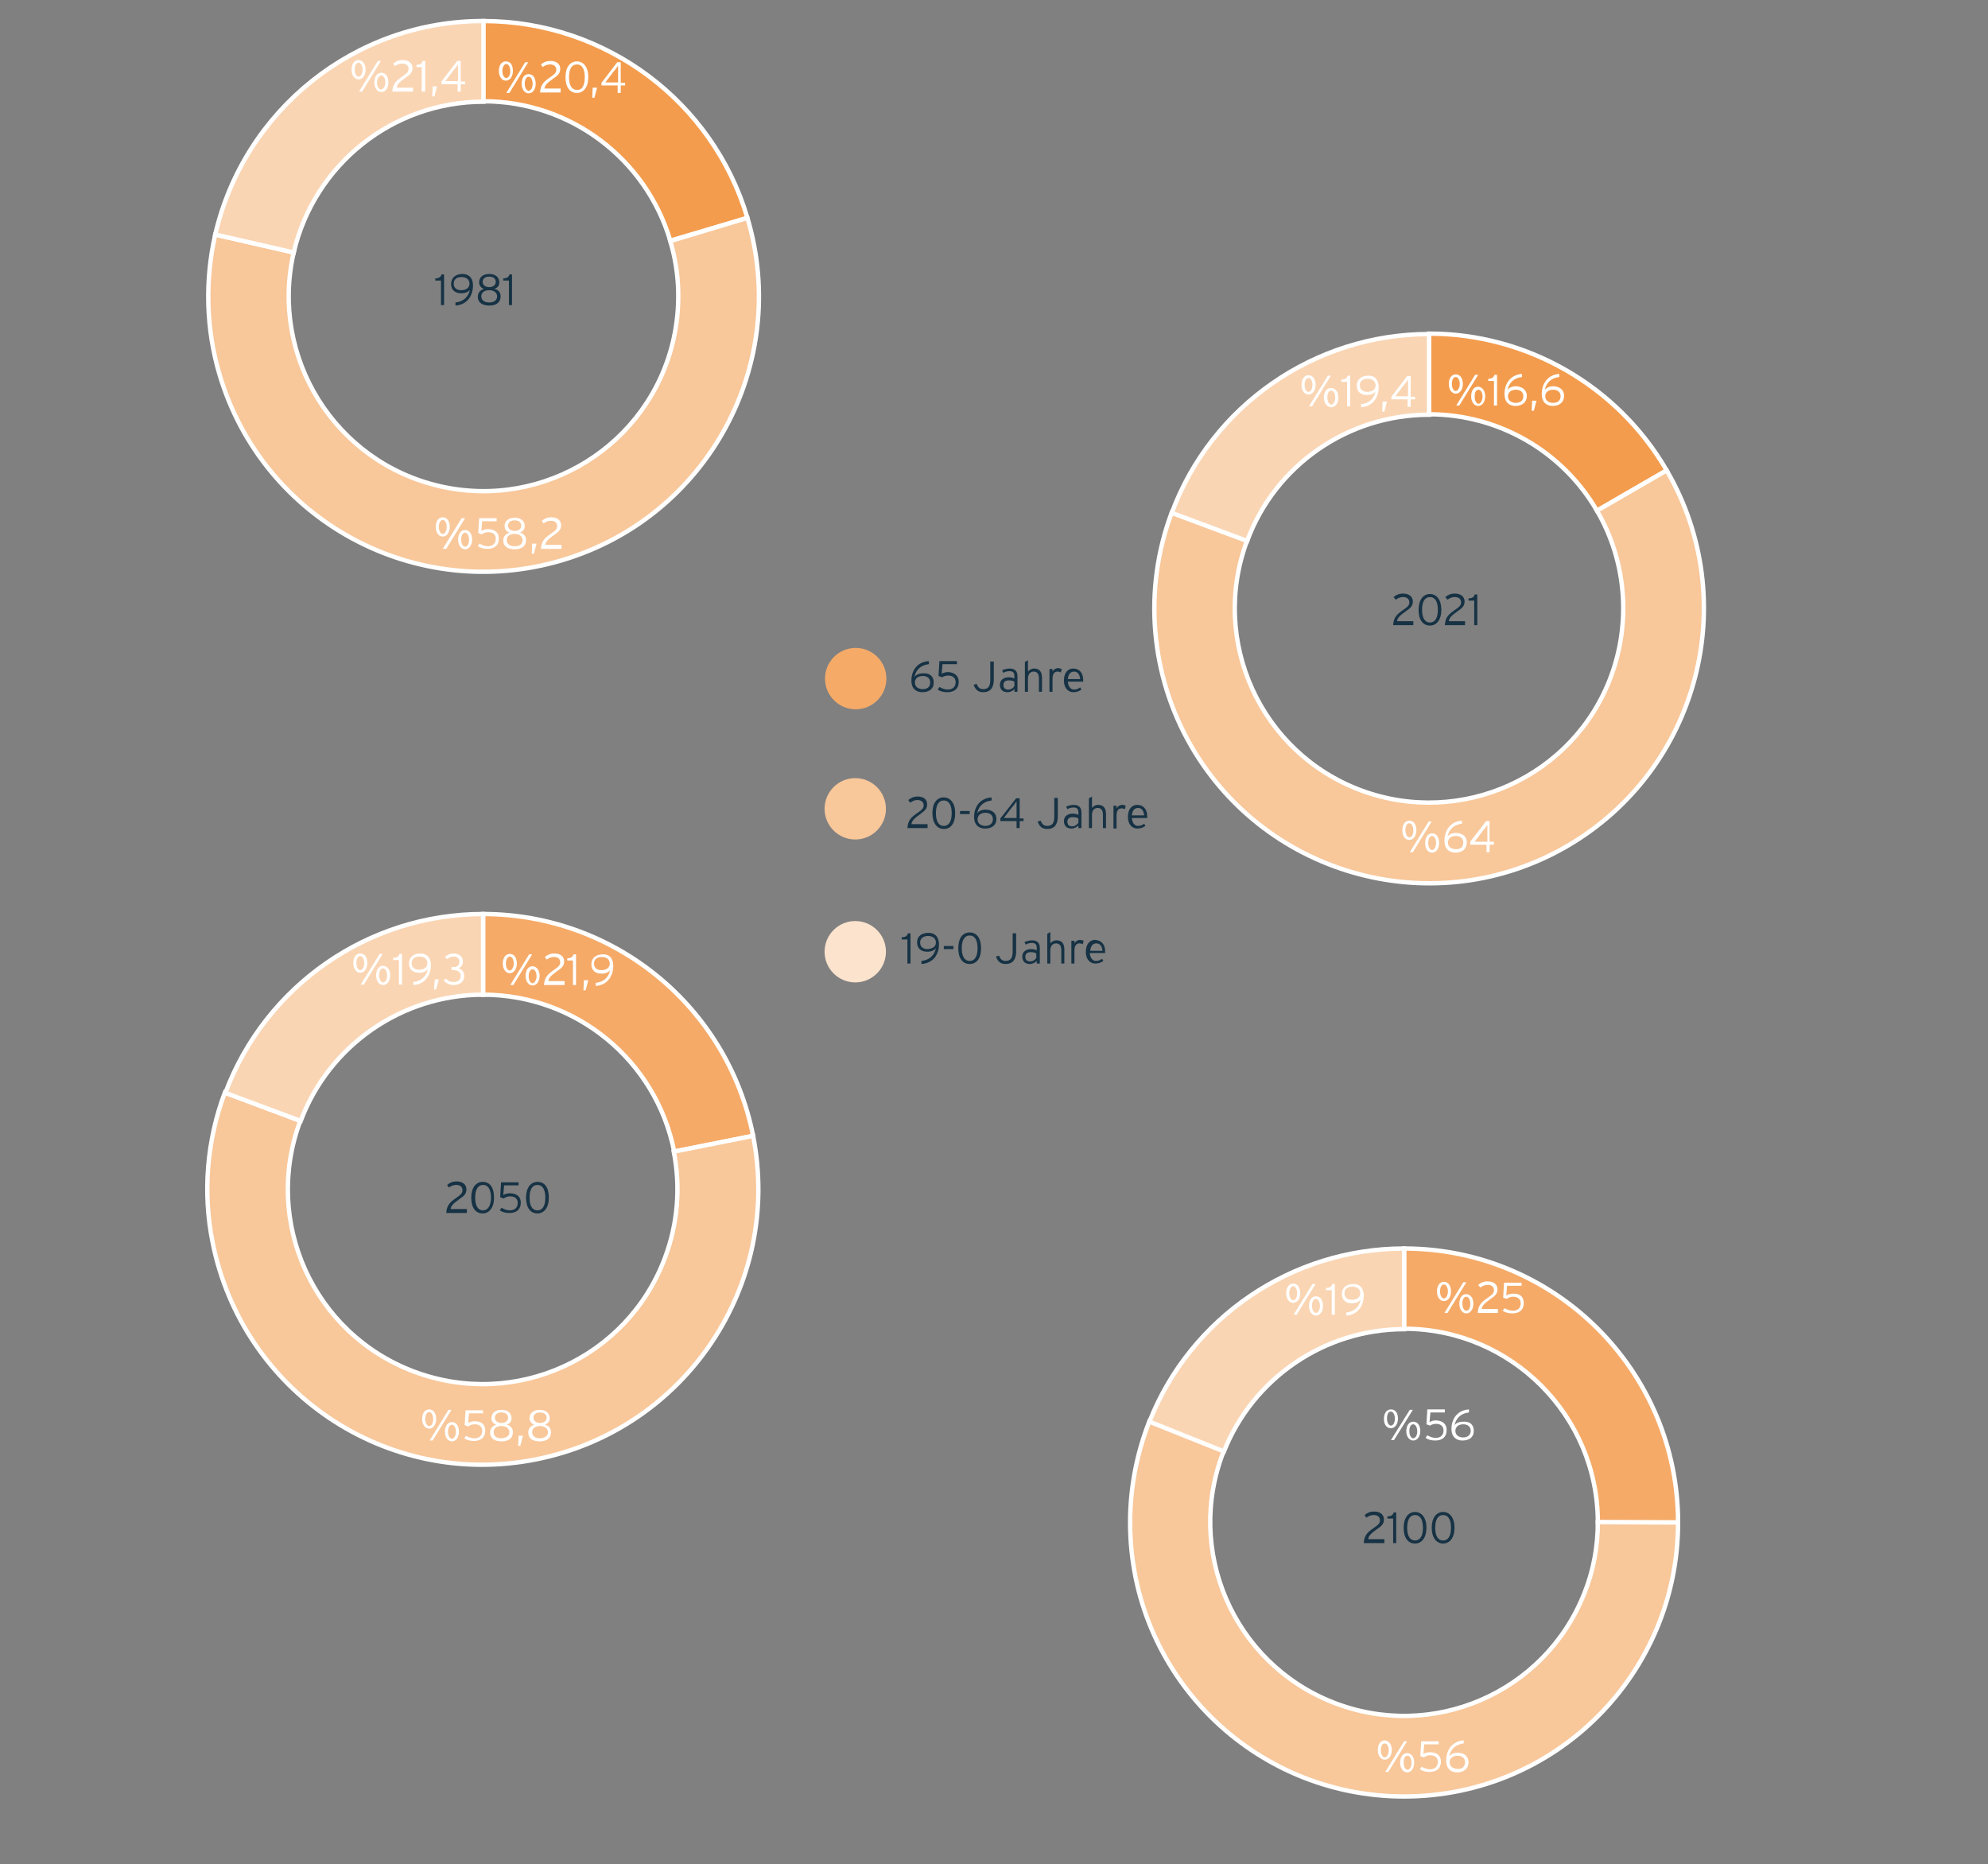 <?xml version="1.0" encoding="utf-8"?>
<!-- Generator: Adobe Illustrator 25.0.0, SVG Export Plug-In . SVG Version: 6.00 Build 0)  -->
<svg version="1.1" xmlns="http://www.w3.org/2000/svg" xmlns:xlink="http://www.w3.org/1999/xlink" x="0px" y="0px"
	 viewBox="0 0 453.5 425.2" style="enable-background:new 0 0 453.5 425.2;" xml:space="preserve">
<rect x="0" y="0" width="453.5" height="425.2" fill="#808080" stroke="none"/>
<style type="text/css">
	.st0{fill:#F5AA68;}
	.st1{fill:#F8C79A;}
	.st2{fill:#FCE3CD;}
	.st3{fill-rule:evenodd;clip-rule:evenodd;fill:#F39C4E;stroke:#FFFFFF;}
	.st4{fill-rule:evenodd;clip-rule:evenodd;fill:#F8C79A;stroke:#FFFFFF;}
	.st5{fill-rule:evenodd;clip-rule:evenodd;fill:#FAD5B3;stroke:#FFFFFF;}
	.st6{fill-rule:evenodd;clip-rule:evenodd;fill:#F5AA68;stroke:#FFFFFF;}
	.st7{enable-background:new    ;}
	.st8{fill:#F39C4E;}
	.st9{fill:#FAD5B3;}
	.st10{fill:#FFFFFF;}
	.st11{fill:#163244;}
</style>
<g id="katman_1">
	<circle class="st0" cx="195.2" cy="154.8" r="7"/>
	<circle class="st1" cx="195.1" cy="184.5" r="7"/>
	<circle class="st2" cx="195.1" cy="217.1" r="7"/>
	<path class="st3" d="M110.3,4.8c27.8,0,52.3,18.3,60.2,44.9l-17.6,5.2c-5.6-18.8-22.9-31.8-42.6-31.8
		C110.3,23.1,110.3,4.8,110.3,4.8z"/>
	<path class="st4" d="M170.5,49.7c9.9,33.2-9,68.2-42.3,78.1s-68.2-9-78.1-42.3c-3.1-10.4-3.4-21.4-1-32L67,57.6
		c-5.5,23.9,9.4,47.8,33.3,53.3s47.8-9.4,53.3-33.3c1.7-7.5,1.5-15.3-0.7-22.6L170.5,49.7z"/>
	<path class="st5" d="M49.1,53.5c6.6-28.5,32-48.8,61.2-48.7v18.4c-20.7,0-38.6,14.3-43.3,34.4L49.1,53.5z"/>
	<path class="st3" d="M326,76.1c22.3,0,43,11.9,54.2,31.2l-15.9,9.2c-7.9-13.6-22.5-22-38.3-22L326,76.1L326,76.1z"/>
	<path class="st4" d="M380.2,107.3c17.4,29.9,7.2,68.3-22.7,85.7s-68.3,7.2-85.7-22.7c-9.4-16.2-11.1-35.8-4.5-53.4l17.2,6.4
		c-8.6,22.9,3.1,48.5,26,57s48.5-3.1,57-26c4.6-12.4,3.5-26.3-3.2-37.8L380.2,107.3z"/>
	<path class="st5" d="M267.3,117c9.1-24.5,32.6-40.8,58.7-40.8v18.4c-18.5,0-35.1,11.5-41.5,28.8L267.3,117z"/>
	<path class="st6" d="M110.2,208.5c30,0,55.8,21.2,61.6,50.6l-18,3.6c-4.1-20.8-22.4-35.8-43.6-35.8L110.2,208.5z"/>
	<path class="st4" d="M171.8,259.1c6.7,34-15.4,67-49.5,73.8s-67-15.4-73.8-49.5c-2.3-11.4-1.3-23.3,2.8-34.2l17.2,6.5
		c-8.6,23,3,48.6,26,57.2s48.6-3,57.2-26c2.9-7.7,3.6-16.1,2-24.2L171.8,259.1z"/>
	<path class="st5" d="M51.4,249.3c9.2-24.5,32.6-40.8,58.8-40.8v18.4c-18.5,0-35.1,11.5-41.6,28.8L51.4,249.3z"/>
	<path class="st6" d="M320.3,284.8c34.5,0,62.5,28,62.5,62.5l0,0h-18.3c0-24.4-19.8-44.2-44.2-44.2l0,0V284.8z"/>
	<path class="st4" d="M382.8,347.3c0,34.5-27.9,62.5-62.5,62.5c-34.5,0-62.5-27.9-62.5-62.5c0-7.9,1.5-15.7,4.4-23.1l17,6.7
		c-9,22.7,2.1,48.4,24.8,57.4c22.7,9,48.4-2.1,57.4-24.8c2.1-5.2,3.1-10.7,3.1-16.3L382.8,347.3z"/>
	<path class="st5" d="M262.2,324.3c9.4-23.8,32.5-39.5,58.1-39.5v18.4c-18.1,0-34.4,11.1-41.1,27.9L262.2,324.3z"/>
</g>
<g id="text">
	<g class="st7">
		<path class="st8" d="M143.1,24.6L143.1,24.6l-0.2,0c0,0.1,0,0.2-0.1,0.3c-0.1,0.1-0.2,0.2-0.4,0.1c-0.2-0.1-0.1-0.3,0-0.4
			c0.1-0.1,0.1-0.1,0.2-0.1l-0.1-0.1c-0.1-0.1-0.2-0.1-0.3,0c-0.1,0.1-0.1,0.1-0.1,0.2l-0.1,0c0-0.1,0.1-0.2,0.1-0.3
			c0.1-0.1,0.2-0.2,0.4-0.1L143.1,24.6z M142.9,24.6l-0.1-0.1c-0.1,0-0.1,0.1-0.2,0.1c-0.1,0.1-0.1,0.2,0,0.3c0.1,0.1,0.2,0.1,0.3,0
			C142.9,24.8,142.9,24.7,142.9,24.6z"/>
		<path class="st8" d="M143.3,24.3L143.3,24.3l-1-0.6l0-0.1L143.3,24.3z"/>
		<path class="st8" d="M143.1,23.3l-0.1,0.2l0.4,0.3c0.1,0,0.1,0,0.1,0c0,0,0-0.1,0.1-0.1l0.1,0.1c0,0,0,0.1-0.1,0.1
			c-0.1,0.1-0.1,0.1-0.3,0l-0.5-0.3l-0.1,0.1l-0.1-0.1l0.1-0.1l-0.2-0.2l0-0.1l0.3,0.2L143.1,23.3L143.1,23.3z"/>
	</g>
	<g class="st7">
		<path class="st1" d="M111.8,118C111.8,118,111.8,118,111.8,118l-0.1-0.6c-0.2,0-0.3,0.1-0.3,0.2c0,0.1,0,0.2,0.1,0.2l-0.1,0.1
			c-0.1-0.1-0.1-0.2-0.1-0.3c0-0.2,0.1-0.4,0.4-0.4c0.3,0,0.4,0.1,0.5,0.3C112.2,117.9,112.1,118,111.8,118z M111.9,117.9
			c0.2,0,0.3-0.1,0.3-0.2c0-0.1-0.1-0.2-0.3-0.2L111.9,117.9z"/>
		<path class="st1" d="M112.2,118.7l-0.1,0c0,0,0-0.1,0-0.1c0-0.1-0.1-0.2-0.3-0.2l-0.5,0l0-0.1l0.9,0l0,0.1l-0.1,0
			c0.1,0,0.1,0.1,0.1,0.2C112.3,118.6,112.3,118.7,112.2,118.7z"/>
		<path class="st1" d="M112.3,119.9l-0.9-0.2l0-0.1l0.6-0.2c0,0,0.1,0,0.1,0c0,0-0.1,0-0.1,0l-0.6-0.1l0-0.1l0.8-0.3l0,0.1l-0.6,0.2
			c0,0-0.1,0-0.1,0c0,0,0.1,0,0.1,0l0.6,0.1l0,0.1l-0.6,0.2c0,0-0.1,0-0.1,0c0,0,0.1,0,0.1,0l0.6,0.1L112.3,119.9z"/>
		<path class="st1" d="M111.5,120.7l0-0.1l0.1,0c-0.1-0.1-0.1-0.1-0.1-0.3c0-0.1,0.1-0.3,0.3-0.3c0.2,0,0.3,0.1,0.3,0.3
			c0,0.1,0,0.2,0,0.2l0.1,0c0.1,0,0.2-0.1,0.2-0.2c0-0.1,0-0.2-0.1-0.2l0.1,0c0,0.1,0.1,0.2,0.1,0.3c0,0.2-0.1,0.3-0.3,0.3
			L111.5,120.7z M111.7,120.5l0.2,0c0-0.1,0-0.1,0-0.2c0-0.1-0.1-0.2-0.2-0.2c-0.1,0-0.2,0.1-0.2,0.2
			C111.5,120.4,111.6,120.5,111.7,120.5z"/>
		<path class="st1" d="M112.3,121.5L112.3,121.5c0-0.1,0-0.2,0-0.3c0-0.1-0.1-0.2-0.3-0.2c-0.2,0-0.3,0.1-0.3,0.3
			c0,0.1,0,0.1,0.1,0.2l-0.1,0.1c-0.1-0.1-0.1-0.2-0.1-0.3c0-0.2,0.1-0.4,0.4-0.4c0.3,0,0.5,0.2,0.5,0.4
			C112.4,121.4,112.3,121.4,112.3,121.5z"/>
		<path class="st1" d="M111.5,122.4l0-0.1l0.5,0c0.2,0,0.3-0.1,0.3-0.2c0-0.1-0.1-0.2-0.3-0.2l-0.5,0l0-0.1l1.1,0l0.1,0.1l-0.4,0
			c0.1,0,0.1,0.1,0.1,0.2c0,0.2-0.1,0.3-0.3,0.3L111.5,122.4z"/>
		<path class="st1" d="M111.8,123.2c-0.2,0-0.2-0.1-0.2-0.3c0-0.1,0-0.2,0.1-0.3l0.1,0.1c-0.1,0.1-0.1,0.2-0.1,0.2
			c0,0.1,0.1,0.2,0.1,0.2c0.1,0,0.1-0.1,0.2-0.2c0.1-0.2,0.1-0.2,0.3-0.3c0.1,0,0.2,0.1,0.2,0.3c0,0.1,0,0.2-0.1,0.3l-0.1-0.1
			c0-0.1,0.1-0.1,0.1-0.2c0-0.1,0-0.1-0.1-0.1c-0.1,0-0.1,0-0.2,0.2C112,123.1,111.9,123.2,111.8,123.2z"/>
		<path class="st1" d="M112,124.1C112,124.1,112,124.1,112,124.1l-0.1-0.6c-0.2,0-0.3,0.1-0.3,0.2c0,0.1,0,0.2,0.1,0.2l-0.1,0.1
			c-0.1-0.1-0.1-0.2-0.1-0.3c0-0.2,0.1-0.4,0.4-0.4c0.3,0,0.4,0.1,0.5,0.3C112.4,123.9,112.3,124,112,124.1z M112,123.9
			c0.2,0,0.3-0.1,0.3-0.2c0-0.1-0.1-0.2-0.3-0.2L112,123.9z"/>
		<path class="st1" d="M111.6,125l0-0.1l0.5,0c0.2,0,0.3-0.1,0.3-0.2c0-0.1-0.1-0.2-0.3-0.2l-0.5,0l0-0.1l0.9,0l0,0.1l-0.1,0
			c0.1,0,0.1,0.1,0.1,0.2c0,0.2-0.1,0.3-0.3,0.3L111.6,125z"/>
		<path class="st1" d="M112.1,125.9C112,125.9,112,125.9,112.1,125.9l-0.1-0.6c-0.2,0-0.3,0.1-0.3,0.2c0,0.1,0,0.2,0.1,0.2l-0.1,0.1
			c-0.1-0.1-0.1-0.2-0.1-0.3c0-0.2,0.1-0.4,0.4-0.4c0.3,0,0.4,0.1,0.5,0.3C112.5,125.7,112.3,125.9,112.1,125.9z M112.1,125.7
			c0.2,0,0.3-0.1,0.3-0.2c0-0.1-0.1-0.2-0.3-0.2L112.1,125.7z"/>
	</g>
	<g class="st7">
		<path class="st9" d="M76,25.3c-0.2,0.1-0.2,0.1-0.4,0l0-0.1C75.8,25.3,75.8,25.3,76,25.3l0.6-0.6l0.1,0.1L76,25.3z M76.9,24.6
			c0,0-0.1,0-0.1,0c0,0,0-0.1,0-0.1c0,0,0.1,0,0.1,0C76.9,24.6,76.9,24.6,76.9,24.6z"/>
		<path class="st9" d="M76.6,26L76.6,26l0-0.2c-0.1,0-0.2,0-0.2-0.1c-0.1-0.1-0.1-0.3,0.1-0.5l0.4-0.3l0.1,0.1l-0.4,0.3
			c-0.1,0.1-0.2,0.2-0.1,0.3c0.1,0.1,0.2,0.1,0.3,0l0.4-0.3l0.1,0.1L76.6,26z"/>
		<path class="st9" d="M77.2,26.8L77.2,26.8l0.3-0.4c0.1-0.1,0.2-0.2,0.1-0.3c-0.1-0.1-0.2-0.1-0.3,0l-0.4,0.3l-0.1-0.1l0.7-0.5
			l0.1,0.1l-0.1,0.1c0.1,0,0.2,0,0.2,0.1c0.1,0.1,0.1,0.3-0.1,0.5L77.2,26.8z"/>
		<path class="st9" d="M77.8,27.4c-0.2,0.2-0.4,0.1-0.6-0.1l0-0.1C77.4,27.5,77.5,27.5,77.8,27.4l-0.1-0.1c-0.1,0-0.2,0-0.3-0.1
			c-0.1-0.1-0.1-0.3,0.1-0.5c0.2-0.2,0.4-0.2,0.6,0c0.1,0.1,0.1,0.2,0.1,0.3l0.1-0.1l0.1,0.1L77.8,27.4z M77.8,27.3l0.3-0.3
			c0-0.1,0-0.2,0-0.3c-0.1-0.1-0.2-0.1-0.4,0.1c-0.2,0.1-0.2,0.3-0.1,0.4C77.6,27.2,77.7,27.3,77.8,27.3z"/>
	</g>
	<g class="st7">
		<path class="st10" d="M83.4,15.9c0,1.3-0.7,2.2-1.6,2.2s-1.6-0.9-1.6-2.2c0-1.3,0.6-2.2,1.6-2.2C82.8,13.8,83.4,14.6,83.4,15.9z
			 M82.7,15.9c0-0.9-0.4-1.6-0.9-1.6s-0.9,0.7-0.9,1.6c0,0.9,0.4,1.6,0.9,1.6C82.3,17.5,82.7,16.8,82.7,15.9z M86.9,13.9l-4.3,7
			h-0.7l4.3-7H86.9z M88.6,18.8c0,1.3-0.7,2.2-1.6,2.2s-1.6-0.9-1.6-2.2c0-1.3,0.6-2.2,1.6-2.2C88,16.6,88.6,17.5,88.6,18.8z
			 M87.9,18.8c0-0.9-0.4-1.6-0.9-1.6S86,17.9,86,18.8c0,0.9,0.4,1.6,0.9,1.6C87.5,20.4,87.9,19.7,87.9,18.8z"/>
		<path class="st10" d="M94.1,20.9h-4.6c0.1-1.8,0.9-2.5,2.2-3.4c1.2-0.8,1.5-1.2,1.5-1.8c0-0.7-0.5-1.2-1.4-1.2
			c-0.8,0-1.3,0.3-1.7,0.6l-0.4-0.6c0.6-0.5,1.2-0.8,2.2-0.8c1.2,0,2.2,0.6,2.2,1.8c0,1-0.5,1.5-1.7,2.3c-1.4,1-1.8,1.5-1.9,2.2h3.7
			V20.9z"/>
		<path class="st10" d="M97,20.9h-0.8v-5.6H95v-0.5c0.8,0,1.3-0.3,1.4-0.9H97V20.9z"/>
		<path class="st10" d="M99.7,19.7L99.1,22h-0.5l0.1-2.3H99.7z"/>
		<path class="st10" d="M106.1,19.2h-1v1.7h-0.7v-1.7h-3.7v-0.6l3.6-4.7h0.8v4.7h1V19.2z M104.4,14.8c-0.2,0.3-0.6,0.9-1,1.3
			l-0.9,1.2c-0.3,0.4-0.7,0.9-0.9,1.2h2.9V14.8z"/>
	</g>
	<g class="st7">
		<path class="st10" d="M102.6,120.2c0,1.3-0.7,2.2-1.6,2.2s-1.6-0.9-1.6-2.2c0-1.3,0.6-2.2,1.6-2.2
			C102,118,102.6,118.9,102.6,120.2z M101.9,120.2c0-0.9-0.4-1.6-0.9-1.6s-0.9,0.7-0.9,1.6c0,0.9,0.4,1.6,0.9,1.6
			C101.5,121.8,101.9,121.1,101.9,120.2z M106.1,118.2l-4.3,7H101l4.3-7H106.1z M107.7,123.1c0,1.3-0.7,2.2-1.6,2.2
			s-1.6-0.9-1.6-2.2c0-1.3,0.6-2.2,1.6-2.2C107.1,120.9,107.7,121.8,107.7,123.1z M107,123.1c0-0.9-0.4-1.6-0.9-1.6
			s-0.9,0.6-0.9,1.6c0,0.9,0.4,1.6,0.9,1.6C106.7,124.7,107,123.9,107,123.1z"/>
		<path class="st10" d="M113.8,122.8c0,1.7-1.1,2.4-2.6,2.4c-0.9,0-1.6-0.2-2.2-0.6l0.4-0.6c0.5,0.3,1.2,0.6,1.9,0.6
			c1.2,0,1.8-0.7,1.8-1.7c0-0.9-0.6-1.5-1.7-1.5c-0.6,0-1.1,0.2-1.5,0.5l-0.8-0.3l0.2-3.4h4v0.7H110l-0.2,2.2
			c0.3-0.2,0.9-0.4,1.5-0.4C113,120.7,113.8,121.6,113.8,122.8z"/>
		<path class="st10" d="M120,123.2c0,1.4-1,2.1-2.6,2.1c-1.6,0-2.6-0.7-2.6-2c0-0.9,0.5-1.5,1.4-1.8c-0.6-0.2-1.1-0.7-1.1-1.5
			c0-1.1,0.8-1.9,2.3-1.9c1.5,0,2.3,0.8,2.3,1.9c0,0.8-0.4,1.2-1.1,1.5C119.5,121.7,120,122.3,120,123.2z M119.2,123.2
			c0-0.8-0.7-1.4-1.8-1.4c-1.2,0-1.8,0.6-1.8,1.4s0.6,1.4,1.8,1.4C118.7,124.6,119.2,124,119.2,123.2z M118.9,119.9
			c0-0.6-0.4-1.2-1.5-1.2c-1.1,0-1.5,0.6-1.5,1.2c0,0.7,0.6,1.2,1.5,1.2C118.4,121.1,118.9,120.6,118.9,119.9z"/>
		<path class="st10" d="M122.4,124l-0.6,2.3h-0.5l0.1-2.3H122.4z"/>
		<path class="st10" d="M128,125.2h-4.6c0.1-1.8,0.9-2.5,2.2-3.4c1.2-0.8,1.5-1.2,1.5-1.8c0-0.7-0.5-1.2-1.4-1.2
			c-0.8,0-1.3,0.3-1.7,0.6l-0.4-0.6c0.6-0.5,1.2-0.8,2.2-0.8c1.2,0,2.2,0.6,2.2,1.8c0,1-0.5,1.5-1.7,2.3c-1.4,1-1.8,1.5-1.9,2.2h3.7
			V125.2z"/>
	</g>
	<g class="st7">
		<path class="st10" d="M117,16.2c0,1.3-0.7,2.2-1.6,2.2s-1.6-0.9-1.6-2.2c0-1.3,0.6-2.2,1.6-2.2C116.5,14,117,14.9,117,16.2z
			 M116.4,16.2c0-0.9-0.4-1.6-0.9-1.6s-0.9,0.7-0.9,1.6c0,0.9,0.4,1.6,0.9,1.6C116,17.8,116.4,17.1,116.4,16.2z M120.5,14.2l-4.3,7
			h-0.7l4.3-7H120.5z M122.2,19.1c0,1.3-0.7,2.2-1.6,2.2s-1.6-0.9-1.6-2.2c0-1.3,0.6-2.2,1.6-2.2C121.6,16.9,122.2,17.8,122.2,19.1z
			 M121.5,19.1c0-0.9-0.4-1.6-0.9-1.6s-0.9,0.6-0.9,1.6c0,0.9,0.4,1.6,0.9,1.6C121.2,20.7,121.5,19.9,121.5,19.1z"/>
		<path class="st10" d="M127.8,21.1h-4.6c0.1-1.8,0.9-2.5,2.2-3.4c1.2-0.8,1.5-1.2,1.5-1.8c0-0.7-0.5-1.2-1.4-1.2
			c-0.8,0-1.3,0.3-1.7,0.6l-0.4-0.6c0.6-0.5,1.2-0.8,2.2-0.8c1.2,0,2.2,0.6,2.2,1.8c0,1-0.5,1.5-1.7,2.3c-1.4,1-1.8,1.5-1.9,2.2h3.7
			V21.1z"/>
		<path class="st10" d="M134.2,17.6c0,2.3-1.1,3.6-2.6,3.6c-1.6,0-2.6-1.3-2.6-3.6s1.1-3.6,2.6-3.6C133.1,14,134.2,15.3,134.2,17.6z
			 M133.4,17.6c0-1.8-0.6-2.9-1.8-2.9c-1.2,0-1.8,1.1-1.8,2.9s0.6,2.9,1.8,2.9C132.8,20.6,133.4,19.5,133.4,17.6z"/>
		<path class="st10" d="M136.2,20l-0.6,2.3h-0.5l0.1-2.3H136.2z"/>
		<path class="st10" d="M142.6,19.5h-1v1.7h-0.7v-1.7h-3.7v-0.6l3.6-4.7h0.8v4.7h1V19.5z M140.9,15.1c-0.2,0.3-0.6,0.9-1,1.3
			l-0.9,1.2c-0.3,0.4-0.7,0.9-0.9,1.2h2.9V15.1z"/>
	</g>
	<g class="st7">
		<path class="st8" d="M353.3,92.5l-0.1,0.1l-0.1-0.1c0,0.1,0,0.2,0,0.3c-0.1,0.1-0.2,0.2-0.4,0.1c-0.2-0.1-0.2-0.3-0.1-0.4
			c0-0.1,0.1-0.1,0.1-0.2l-0.1-0.1c-0.1-0.1-0.2,0-0.3,0.1c0,0.1-0.1,0.2-0.1,0.2l-0.1,0c0-0.1,0-0.2,0.1-0.3
			c0.1-0.2,0.2-0.2,0.4-0.1L353.3,92.5z M353.1,92.5l-0.2-0.1c-0.1,0-0.1,0.1-0.2,0.2c-0.1,0.1,0,0.2,0,0.3c0.1,0.1,0.2,0,0.2-0.1
			C353.1,92.7,353.1,92.6,353.1,92.5z"/>
		<path class="st8" d="M353.5,92.2l-0.1,0.1l-1-0.6l0-0.1L353.5,92.2z"/>
		<path class="st8" d="M353.2,91.2l-0.1,0.2l0.5,0.3c0.1,0,0.1,0,0.1,0c0,0,0-0.1,0-0.1l0.1,0.1c0,0.1,0,0.1-0.1,0.2
			c-0.1,0.1-0.1,0.1-0.2,0l-0.5-0.3l-0.1,0.1l-0.1-0.1l0.1-0.1l-0.2-0.1l0-0.1l0.3,0.2L353.2,91.2L353.2,91.2z"/>
	</g>
	<g class="st7">
		<path class="st1" d="M330.2,189C330.2,189,330.2,189,330.2,189l-0.1-0.6c-0.2,0-0.3,0.1-0.3,0.3c0,0.1,0,0.2,0.1,0.2l-0.1,0.1
			c-0.1-0.1-0.1-0.2-0.1-0.3c0-0.2,0.1-0.4,0.4-0.4c0.3,0,0.5,0.1,0.5,0.3C330.6,188.9,330.4,189,330.2,189z M330.2,188.9
			c0.2,0,0.3-0.1,0.3-0.3c0-0.1-0.1-0.2-0.3-0.2L330.2,188.9z"/>
		<path class="st1" d="M330.7,189.7l-0.1,0c0,0,0-0.1,0-0.1c0-0.1-0.1-0.2-0.3-0.2l-0.5,0l0-0.1l0.9-0.1l0,0.1l-0.1,0
			c0.1,0,0.1,0.1,0.1,0.2C330.7,189.6,330.7,189.7,330.7,189.7z"/>
		<path class="st1" d="M330.8,190.9l-0.9-0.2l0-0.1l0.6-0.2c0,0,0.1,0,0.1,0c0,0-0.1,0-0.1,0l-0.6-0.1l0-0.1l0.8-0.3l0,0.1l-0.6,0.2
			c0,0-0.1,0-0.1,0c0,0,0.1,0,0.1,0l0.6,0.1l0,0.1l-0.6,0.2c0,0-0.1,0-0.1,0c0,0,0.1,0,0.1,0l0.6,0.1L330.8,190.9z"/>
		<path class="st1" d="M330,191.7l0-0.1l0.1,0c-0.1-0.1-0.1-0.1-0.1-0.3c0-0.1,0-0.3,0.3-0.3c0.2,0,0.3,0.1,0.3,0.3
			c0,0.1,0,0.2,0,0.2l0.1,0c0.1,0,0.2-0.1,0.2-0.2c0-0.1,0-0.2-0.1-0.2l0.1-0.1c0,0.1,0.1,0.2,0.1,0.3c0,0.2-0.1,0.3-0.3,0.3
			L330,191.7z M330.2,191.6l0.2,0c0-0.1,0-0.1,0-0.2c0-0.1-0.1-0.2-0.2-0.2c-0.1,0-0.2,0.1-0.2,0.2
			C330,191.4,330.1,191.5,330.2,191.6z"/>
		<path class="st1" d="M330.8,192.5L330.8,192.5c0-0.1,0-0.2,0-0.3c0-0.1-0.1-0.2-0.4-0.2c-0.2,0-0.3,0.1-0.3,0.3
			c0,0.1,0,0.1,0.1,0.2l-0.1,0.1c-0.1-0.1-0.1-0.1-0.1-0.3c0-0.2,0.1-0.4,0.4-0.4c0.3,0,0.5,0.2,0.5,0.3
			C330.9,192.3,330.9,192.4,330.8,192.5z"/>
		<path class="st1" d="M330.1,193.4l0-0.1l0.5,0c0.2,0,0.3-0.1,0.2-0.2c0-0.1-0.1-0.2-0.3-0.2l-0.5,0l0-0.1l1.1-0.1l0.1,0.1l-0.4,0
			c0.1,0,0.1,0.1,0.1,0.2c0,0.2-0.1,0.3-0.3,0.3L330.1,193.4z"/>
		<path class="st1" d="M330.4,194.2c-0.2,0-0.3-0.1-0.3-0.3c0-0.1,0-0.2,0.1-0.3l0.1,0.1c-0.1,0.1-0.1,0.2-0.1,0.2
			c0,0.1,0.1,0.2,0.1,0.2c0.1,0,0.1-0.1,0.2-0.2c0.1-0.2,0.1-0.3,0.2-0.3c0.1,0,0.2,0.1,0.2,0.2c0,0.1,0,0.2-0.1,0.3l-0.1-0.1
			c0-0.1,0.1-0.1,0.1-0.2c0-0.1-0.1-0.1-0.1-0.1c-0.1,0-0.1,0.1-0.2,0.2C330.6,194.1,330.5,194.2,330.4,194.2z"/>
		<path class="st1" d="M330.7,195.1C330.7,195.1,330.6,195.1,330.7,195.1l-0.1-0.6c-0.2,0-0.3,0.1-0.3,0.3c0,0.1,0,0.2,0.1,0.2
			l-0.1,0.1c-0.1-0.1-0.1-0.2-0.1-0.3c0-0.2,0.1-0.4,0.4-0.4c0.3,0,0.5,0.1,0.5,0.3C331.1,194.9,330.9,195,330.7,195.1z
			 M330.7,194.9c0.2,0,0.3-0.1,0.3-0.3c0-0.1-0.1-0.2-0.3-0.2L330.7,194.9z"/>
		<path class="st1" d="M330.3,196l0-0.1l0.5,0c0.2,0,0.3-0.1,0.3-0.2c0-0.1-0.1-0.2-0.3-0.2l-0.5,0l0-0.1l0.9-0.1l0,0.1l-0.1,0
			c0.1,0,0.1,0.1,0.1,0.2c0,0.2-0.1,0.3-0.3,0.3L330.3,196z"/>
		<path class="st1" d="M330.8,196.9C330.8,196.9,330.8,196.9,330.8,196.9l-0.1-0.6c-0.2,0-0.3,0.1-0.3,0.3c0,0.1,0,0.2,0.1,0.2
			l-0.1,0.1c-0.1-0.1-0.1-0.2-0.1-0.3c0-0.2,0.1-0.4,0.4-0.4c0.3,0,0.5,0.1,0.5,0.3C331.2,196.7,331.1,196.8,330.8,196.9z
			 M330.9,196.7c0.2,0,0.3-0.1,0.3-0.3c0-0.1-0.1-0.2-0.3-0.2L330.9,196.7z"/>
	</g>
	<g class="st7">
		<path class="st9" d="M294.5,94.5c-0.2,0.1-0.3,0.1-0.4,0l0.1-0.1c0.1,0.1,0.2,0.1,0.3,0l0.7-0.5l0.1,0.1L294.5,94.5z M295.4,93.9
			c0,0-0.1,0-0.1,0c0,0,0-0.1,0-0.1c0,0,0.1,0,0.1,0C295.5,93.9,295.5,93.9,295.4,93.9z"/>
		<path class="st9" d="M295,95.3l-0.1-0.1l0.1-0.1c-0.1,0-0.2,0-0.2-0.1c-0.1-0.1-0.1-0.3,0.1-0.4l0.4-0.3l0.1,0.1l-0.4,0.3
			c-0.2,0.1-0.2,0.2-0.1,0.3c0.1,0.1,0.2,0.1,0.3,0l0.4-0.3l0.1,0.1L295,95.3z"/>
		<path class="st9" d="M295.6,96.1L295.6,96.1l0.3-0.4c0.2-0.1,0.2-0.2,0.1-0.3c-0.1-0.1-0.2-0.1-0.3,0l-0.4,0.3l-0.1-0.1l0.7-0.5
			l0.1,0.1l-0.1,0.1c0.1,0,0.2,0,0.2,0.1c0.1,0.1,0.1,0.3-0.1,0.4L295.6,96.1z"/>
		<path class="st9" d="M296.2,96.8c-0.2,0.1-0.4,0.1-0.6-0.1l0.1-0.1C295.8,96.8,295.9,96.8,296.2,96.8l0-0.1c-0.1,0-0.2,0-0.2-0.1
			c-0.1-0.1-0.1-0.3,0.2-0.5c0.2-0.2,0.5-0.1,0.6,0c0.1,0.1,0.1,0.2,0,0.3l0.1-0.1l0.1,0.1L296.2,96.8z M296.2,96.6l0.4-0.2
			c0-0.1,0-0.2,0-0.3c-0.1-0.1-0.2-0.1-0.4,0c-0.2,0.1-0.2,0.3-0.1,0.4C296,96.6,296.1,96.6,296.2,96.6z"/>
	</g>
	<g class="st7">
		<path class="st10" d="M333.7,87.6c0,1.3-0.7,2.2-1.6,2.2s-1.6-0.9-1.6-2.2c0-1.3,0.6-2.2,1.6-2.2
			C333.1,85.4,333.7,86.3,333.7,87.6z M333,87.6c0-0.9-0.4-1.6-0.9-1.6c-0.6,0-0.9,0.7-0.9,1.6c0,0.9,0.4,1.6,0.9,1.6
			C332.6,89.1,333,88.4,333,87.6z M337.2,85.5l-4.3,7h-0.7l4.3-7H337.2z M338.8,90.4c0,1.3-0.7,2.2-1.6,2.2s-1.6-0.9-1.6-2.2
			c0-1.3,0.6-2.2,1.6-2.2C338.2,88.3,338.8,89.2,338.8,90.4z M338.2,90.5c0-0.9-0.4-1.6-0.9-1.6c-0.6,0-0.9,0.6-0.9,1.6
			c0,0.9,0.4,1.6,0.9,1.6S338.2,91.3,338.2,90.5z"/>
		<path class="st10" d="M341.6,92.5h-0.8v-5.6h-1.3v-0.5c0.8,0,1.3-0.3,1.4-0.9h0.6V92.5z"/>
		<path class="st10" d="M348.3,90.3c0,1.5-1.1,2.3-2.6,2.3c-1.4,0-2.5-0.8-2.5-2.8c0-1.8,1-4.3,4-4.5v0.7c-1.8,0.2-2.9,1.2-3.3,2.9
			c0.5-0.5,1-0.8,2-0.8C347.2,88.2,348.3,88.9,348.3,90.3z M347.5,90.4c0-0.9-0.6-1.5-1.7-1.5c-1.1,0-1.8,0.6-1.8,1.5
			c0,0.9,0.7,1.5,1.8,1.5C346.9,91.9,347.5,91.3,347.5,90.4z"/>
		<path class="st10" d="M350.5,91.4l-0.6,2.3h-0.5l0.1-2.3H350.5z"/>
		<path class="st10" d="M356.8,90.3c0,1.5-1.1,2.3-2.6,2.3c-1.4,0-2.5-0.8-2.5-2.8c0-1.8,1-4.3,4-4.5v0.7c-1.8,0.2-2.9,1.2-3.3,2.9
			c0.5-0.5,1-0.8,2-0.8C355.8,88.2,356.8,88.9,356.8,90.3z M356,90.4c0-0.9-0.6-1.5-1.7-1.5c-1.1,0-1.8,0.6-1.8,1.5
			c0,0.9,0.7,1.5,1.8,1.5C355.4,91.9,356,91.3,356,90.4z"/>
	</g>
	<g class="st7">
		<path class="st10" d="M300.1,87.8c0,1.3-0.7,2.2-1.6,2.2s-1.6-0.9-1.6-2.2c0-1.3,0.6-2.2,1.6-2.2
			C299.5,85.6,300.1,86.5,300.1,87.8z M299.4,87.8c0-0.9-0.4-1.6-0.9-1.6s-0.9,0.7-0.9,1.6c0,0.9,0.4,1.6,0.9,1.6
			S299.4,88.7,299.4,87.8z M303.6,85.7l-4.3,7h-0.7l4.3-7H303.6z M305.3,90.7c0,1.3-0.7,2.2-1.6,2.2S302,92,302,90.7
			c0-1.3,0.6-2.2,1.6-2.2C304.7,88.5,305.3,89.4,305.3,90.7z M304.6,90.7c0-0.9-0.4-1.6-0.9-1.6c-0.6,0-0.9,0.6-0.9,1.6
			c0,0.9,0.4,1.6,0.9,1.6S304.6,91.5,304.6,90.7z"/>
		<path class="st10" d="M308.1,92.7h-0.8v-5.6H306v-0.5c0.8,0,1.3-0.3,1.4-0.9h0.6V92.7z"/>
		<path class="st10" d="M314.5,88.4c0,1.8-1,4.3-4,4.5v-0.7c1.8-0.2,2.9-1.2,3.3-2.9c-0.4,0.5-1,0.8-2,0.8c-1.3,0-2.3-0.7-2.3-2.1
			c0-1.5,1.1-2.3,2.6-2.3C313.4,85.6,314.5,86.4,314.5,88.4z M313.8,87.9c0-0.9-0.7-1.5-1.8-1.5c-1.2,0-1.8,0.6-1.8,1.5
			c0,0.9,0.7,1.5,1.8,1.5C313.1,89.3,313.8,88.8,313.8,87.9z"/>
		<path class="st10" d="M316.4,91.6l-0.6,2.3h-0.5l0.1-2.3H316.4z"/>
		<path class="st10" d="M322.8,91.1h-1v1.7h-0.7v-1.7h-3.7v-0.6l3.6-4.7h0.8v4.7h1V91.1z M321.1,86.7c-0.2,0.3-0.6,0.9-1,1.3
			l-0.9,1.2c-0.3,0.4-0.7,0.9-0.9,1.2h2.9V86.7z"/>
	</g>
	<g class="st7">
		<path class="st10" d="M323.1,189.4c0,1.3-0.7,2.2-1.6,2.2c-1,0-1.6-0.9-1.6-2.2c0-1.3,0.6-2.2,1.6-2.2
			C322.5,187.2,323.1,188.1,323.1,189.4z M322.4,189.4c0-0.9-0.4-1.6-0.9-1.6c-0.6,0-0.9,0.7-0.9,1.6c0,0.9,0.4,1.6,0.9,1.6
			C322.1,191,322.4,190.3,322.4,189.4z M326.6,187.4l-4.3,7h-0.7l4.3-7H326.6z M328.3,192.3c0,1.3-0.7,2.2-1.6,2.2
			c-1,0-1.6-0.9-1.6-2.2c0-1.3,0.6-2.2,1.6-2.2C327.7,190.1,328.3,191,328.3,192.3z M327.6,192.3c0-0.9-0.4-1.6-0.9-1.6
			s-0.9,0.6-0.9,1.6c0,0.9,0.4,1.6,0.9,1.6S327.6,193.1,327.6,192.3z"/>
		<path class="st10" d="M334.6,192.2c0,1.5-1.1,2.3-2.6,2.3c-1.4,0-2.5-0.8-2.5-2.8c0-1.8,1-4.3,4-4.5v0.7c-1.8,0.2-2.9,1.2-3.3,2.9
			c0.4-0.5,1-0.8,2-0.8C333.6,190.1,334.6,190.7,334.6,192.2z M333.8,192.2c0-0.9-0.6-1.5-1.7-1.5c-1.1,0-1.8,0.6-1.8,1.5
			c0,0.9,0.7,1.5,1.8,1.5C333.2,193.8,333.8,193.1,333.8,192.2z"/>
		<path class="st10" d="M340.8,192.7h-1v1.7h-0.7v-1.7h-3.7V192l3.6-4.7h0.8v4.7h1V192.7z M339.2,188.3c-0.2,0.3-0.6,0.9-1,1.3
			l-0.9,1.2c-0.3,0.4-0.7,0.9-0.9,1.2h2.9V188.3z"/>
	</g>
	<g class="st7">
		<path class="st11" d="M322.4,142.6h-4.6c0.1-1.8,0.9-2.5,2.2-3.4c1.2-0.8,1.5-1.2,1.5-1.8c0-0.7-0.5-1.2-1.4-1.2
			c-0.8,0-1.3,0.3-1.7,0.6l-0.5-0.6c0.6-0.5,1.2-0.8,2.2-0.8c1.2,0,2.2,0.6,2.2,1.8c0,1-0.5,1.5-1.7,2.3c-1.4,1-1.8,1.5-1.9,2.2h3.7
			V142.6z"/>
		<path class="st11" d="M328.8,139.1c0,2.3-1.1,3.6-2.6,3.6c-1.6,0-2.6-1.3-2.6-3.6s1.1-3.6,2.6-3.6
			C327.7,135.5,328.8,136.8,328.8,139.1z M328,139.1c0-1.8-0.6-2.9-1.8-2.9s-1.8,1.1-1.8,2.9s0.6,2.9,1.8,2.9S328,140.9,328,139.1z"
			/>
		<path class="st11" d="M334.2,142.6h-4.6c0.1-1.8,0.9-2.5,2.2-3.4c1.2-0.8,1.5-1.2,1.5-1.8c0-0.7-0.5-1.2-1.4-1.2
			c-0.8,0-1.3,0.3-1.7,0.6l-0.5-0.6c0.6-0.5,1.2-0.8,2.2-0.8c1.2,0,2.2,0.6,2.2,1.8c0,1-0.5,1.5-1.7,2.3c-1.4,1-1.8,1.5-1.9,2.2h3.7
			V142.6z"/>
		<path class="st11" d="M337.1,142.6h-0.8V137H335v-0.5c0.8,0,1.3-0.3,1.4-0.9h0.6V142.6z"/>
	</g>
	<g class="st7">
		<path class="st0" d="M144.9,230L144.9,230l-0.2,0c0,0.1,0,0.2-0.1,0.3c-0.1,0.1-0.2,0.2-0.4,0c-0.1-0.1-0.1-0.3,0-0.4
			c0.1-0.1,0.1-0.1,0.2-0.1l-0.1-0.1c-0.1-0.1-0.2-0.1-0.3,0c-0.1,0.1-0.1,0.1-0.1,0.2l-0.1,0c0-0.1,0.1-0.2,0.1-0.3
			c0.1-0.1,0.3-0.2,0.4-0.1L144.9,230z M144.6,230l-0.1-0.1c-0.1,0-0.1,0.1-0.2,0.1c-0.1,0.1-0.1,0.2,0,0.3c0.1,0.1,0.2,0.1,0.3,0
			C144.6,230.2,144.6,230.1,144.6,230z"/>
		<path class="st0" d="M145.1,229.7L145.1,229.7l-0.9-0.6l0-0.1L145.1,229.7z"/>
		<path class="st0" d="M144.9,228.7l-0.1,0.2l0.4,0.4c0.1,0,0.1,0.1,0.1,0c0,0,0-0.1,0.1-0.1l0.1,0.1c0,0,0,0.1-0.1,0.1
			c-0.1,0.1-0.1,0.1-0.3,0l-0.4-0.4l-0.1,0.1l-0.1-0.1l0.1-0.1l-0.2-0.2l0-0.1l0.3,0.2L144.9,228.7L144.9,228.7z"/>
	</g>
	<g class="st7">
		<path class="st1" d="M105.7,327.9C105.8,327.9,105.8,327.9,105.7,327.9l0,0.6c0.2,0,0.3-0.1,0.3-0.2c0-0.1,0-0.2-0.1-0.2l0.1,0
			c0.1,0.1,0.1,0.2,0.1,0.3c0,0.2-0.1,0.3-0.5,0.3c-0.3,0-0.4-0.2-0.4-0.4C105.3,328,105.5,327.9,105.7,327.9z M105.7,328
			c-0.2,0-0.3,0.1-0.3,0.2c0,0.1,0.1,0.2,0.3,0.3L105.7,328z"/>
		<path class="st1" d="M105.4,327.2l0.1,0c0,0,0,0.1,0,0.1c0,0.1,0.1,0.2,0.2,0.2l0.5,0l0,0.1l-0.9-0.1l0-0.1l0.1,0
			c-0.1,0-0.1-0.1-0.1-0.2C105.4,327.3,105.4,327.2,105.4,327.2z"/>
		<path class="st1" d="M105.5,326l0.8,0.3l0,0.1l-0.6,0.1c0,0-0.1,0-0.1,0c0,0,0.1,0,0.1,0l0.6,0.2l0,0.1l-0.9,0.2l0-0.1l0.6-0.1
			c0,0,0.1,0,0.1,0c0,0-0.1,0-0.1,0l-0.6-0.2l0-0.1l0.6-0.1c0,0,0.1,0,0.1,0c0,0-0.1,0-0.1,0l-0.6-0.2L105.5,326z"/>
		<path class="st1" d="M106.4,325.3l0,0.1l-0.1,0c0.1,0.1,0.1,0.2,0.1,0.3c0,0.1-0.1,0.3-0.3,0.3c-0.2,0-0.3-0.2-0.2-0.3
			c0-0.1,0-0.2,0.1-0.2l-0.1,0c-0.1,0-0.2,0-0.2,0.2c0,0.1,0,0.2,0,0.2l-0.1,0c0-0.1-0.1-0.2,0-0.3c0-0.2,0.1-0.3,0.3-0.3
			L106.4,325.3z M106.2,325.4l-0.2,0c0,0.1-0.1,0.1-0.1,0.2c0,0.1,0,0.2,0.2,0.2c0.1,0,0.2-0.1,0.2-0.2
			C106.3,325.6,106.2,325.5,106.2,325.4z"/>
		<path class="st1" d="M105.7,324.4L105.7,324.4c0,0.1,0,0.2,0,0.3c0,0.1,0.1,0.2,0.3,0.3c0.2,0,0.4-0.1,0.4-0.2
			c0-0.1,0-0.1-0.1-0.2l0.1-0.1c0.1,0.1,0.1,0.2,0.1,0.3c0,0.2-0.2,0.3-0.5,0.3c-0.3,0-0.4-0.2-0.4-0.4
			C105.6,324.5,105.6,324.5,105.7,324.4z"/>
		<path class="st1" d="M106.5,323.6l0,0.1l-0.5,0c-0.2,0-0.3,0-0.3,0.2c0,0.1,0.1,0.2,0.3,0.2l0.5,0l0,0.1l-1.1-0.1l-0.1-0.1l0.4,0
			c-0.1-0.1-0.1-0.1-0.1-0.2c0-0.2,0.1-0.3,0.4-0.3L106.5,323.6z"/>
		<path class="st1" d="M106.4,322.8c0.2,0,0.2,0.2,0.2,0.3c0,0.1-0.1,0.2-0.1,0.3l-0.1-0.1c0.1-0.1,0.1-0.1,0.1-0.2
			c0-0.1,0-0.2-0.1-0.2c-0.1,0-0.1,0-0.2,0.2c-0.1,0.2-0.1,0.2-0.3,0.2c-0.1,0-0.2-0.1-0.2-0.3c0-0.1,0.1-0.2,0.1-0.3l0.1,0.1
			c-0.1,0.1-0.1,0.1-0.1,0.2c0,0.1,0,0.1,0.1,0.2c0.1,0,0.1,0,0.2-0.2C106.2,322.9,106.2,322.8,106.4,322.8z"/>
		<path class="st1" d="M106.2,321.9C106.2,321.9,106.3,321.9,106.2,321.9l0,0.6c0.2,0,0.3-0.1,0.3-0.2c0-0.1,0-0.2-0.1-0.2l0.1-0.1
			c0.1,0.1,0.1,0.2,0.1,0.3c0,0.2-0.1,0.3-0.5,0.3c-0.3,0-0.4-0.2-0.4-0.4C105.8,322,106,321.9,106.2,321.9z M106.2,322
			c-0.2,0-0.3,0.1-0.3,0.2c0,0.1,0.1,0.2,0.3,0.3L106.2,322z"/>
		<path class="st1" d="M106.7,321.1l0,0.1l-0.5,0c-0.2,0-0.3,0-0.3,0.2c0,0.1,0.1,0.2,0.2,0.2l0.5,0l0,0.1l-0.9-0.1l0-0.1l0.1,0
			c-0.1-0.1-0.1-0.1-0.1-0.2c0-0.2,0.1-0.3,0.4-0.3L106.7,321.1z"/>
		<path class="st1" d="M106.4,320.1C106.4,320.1,106.4,320.1,106.4,320.1l0,0.6c0.2,0,0.3-0.1,0.3-0.2c0-0.1,0-0.2-0.1-0.2l0.1,0
			c0.1,0.1,0.1,0.2,0.1,0.3c0,0.2-0.1,0.3-0.5,0.3c-0.3,0-0.4-0.2-0.4-0.4C105.9,320.2,106.1,320.1,106.4,320.1z M106.3,320.2
			c-0.2,0-0.3,0.1-0.3,0.2c0,0.1,0.1,0.2,0.3,0.3L106.3,320.2z"/>
	</g>
	<g class="st7">
		<path class="st9" d="M78.7,226.9c-0.2,0.1-0.3,0.1-0.4,0l0.1-0.1c0.1,0.1,0.2,0.1,0.3,0l0.7-0.5l0.1,0.1L78.7,226.9z M79.6,226.3
			c0,0-0.1,0-0.1,0c0,0,0-0.1,0-0.1c0,0,0.1,0,0.1,0C79.6,226.3,79.6,226.3,79.6,226.3z"/>
		<path class="st9" d="M79.2,227.7L79.2,227.7l0-0.2c-0.1,0-0.2,0-0.2-0.1c-0.1-0.1-0.1-0.3,0.1-0.4l0.4-0.3l0.1,0.1l-0.4,0.3
			c-0.2,0.1-0.2,0.2-0.1,0.3c0.1,0.1,0.2,0.1,0.3,0l0.4-0.3l0.1,0.1L79.2,227.7z"/>
		<path class="st9" d="M79.7,228.5L79.7,228.5l0.3-0.4c0.2-0.1,0.2-0.2,0.1-0.3c-0.1-0.1-0.2-0.1-0.3,0l-0.4,0.3l-0.1-0.1l0.7-0.5
			l0.1,0.1l-0.1,0.1c0.1,0,0.2,0,0.2,0.1c0.1,0.1,0.1,0.3-0.1,0.4L79.7,228.5z"/>
		<path class="st9" d="M80.3,229.2c-0.2,0.1-0.4,0.1-0.6-0.1l0.1-0.1C80,229.2,80.1,229.2,80.3,229.2l0-0.1c-0.1,0-0.2,0-0.2-0.1
			c-0.1-0.1-0.1-0.3,0.2-0.5s0.5-0.1,0.6,0c0.1,0.1,0.1,0.2,0,0.3l0.1-0.1l0.1,0.1L80.3,229.2z M80.4,229l0.4-0.2c0-0.1,0-0.2,0-0.3
			c-0.1-0.1-0.2-0.1-0.4,0c-0.2,0.1-0.2,0.3-0.1,0.4C80.2,229,80.3,229,80.4,229z"/>
	</g>
	<g class="st7">
		<path class="st10" d="M83.8,219.7c0,1.3-0.7,2.2-1.6,2.2s-1.6-0.9-1.6-2.2c0-1.3,0.6-2.2,1.6-2.2
			C83.2,217.5,83.8,218.4,83.8,219.7z M83.1,219.7c0-0.9-0.4-1.6-0.9-1.6c-0.6,0-0.9,0.7-0.9,1.6c0,0.9,0.4,1.6,0.9,1.6
			S83.1,220.5,83.1,219.7z M87.3,217.6l-4.3,7h-0.7l4.3-7H87.3z M89,222.5c0,1.3-0.7,2.2-1.6,2.2s-1.6-0.9-1.6-2.2
			c0-1.3,0.6-2.2,1.6-2.2C88.4,220.4,89,221.2,89,222.5z M88.3,222.5c0-0.9-0.4-1.6-0.9-1.6c-0.6,0-0.9,0.6-0.9,1.6
			c0,0.9,0.4,1.6,0.9,1.6C88,224.1,88.3,223.4,88.3,222.5z"/>
		<path class="st10" d="M91.8,224.6H91V219h-1.3v-0.5c0.8,0,1.3-0.3,1.4-0.9h0.6V224.6z"/>
		<path class="st10" d="M98.3,220.2c0,1.8-1,4.3-4,4.5V224c1.8-0.2,2.9-1.2,3.3-2.9c-0.5,0.5-1,0.8-2,0.8c-1.3,0-2.3-0.7-2.3-2.1
			c0-1.5,1.1-2.3,2.6-2.3C97.1,217.5,98.3,218.2,98.3,220.2z M97.5,219.7c0-0.9-0.7-1.5-1.8-1.5c-1.2,0-1.8,0.6-1.8,1.5
			c0,0.9,0.6,1.5,1.7,1.5C96.8,221.2,97.5,220.6,97.5,219.7z"/>
		<path class="st10" d="M100.1,223.4l-0.6,2.3H99l0.2-2.3H100.1z"/>
		<path class="st10" d="M105.9,222.6c0,1.3-0.9,2.1-2.5,2.1c-0.9,0-1.7-0.5-2.2-1l0.5-0.5c0.4,0.5,1,0.8,1.7,0.8
			c1.1,0,1.7-0.5,1.7-1.4c0-0.9-0.7-1.3-1.7-1.3H103v-0.7h0.5c0.9,0,1.3-0.5,1.3-1.2c0-0.7-0.4-1.2-1.4-1.2c-0.6,0-1.1,0.3-1.4,0.6
			l-0.5-0.5c0.4-0.4,1.1-0.8,1.9-0.8c1.2,0,2.2,0.6,2.2,1.8c0,0.8-0.4,1.3-1,1.6C105.3,221.1,105.9,221.6,105.9,222.6z"/>
	</g>
	<g class="st7">
		<path class="st10" d="M117.9,219.8c0,1.3-0.7,2.2-1.6,2.2s-1.6-0.9-1.6-2.2c0-1.3,0.6-2.2,1.6-2.2
			C117.3,217.6,117.9,218.5,117.9,219.8z M117.2,219.8c0-0.9-0.4-1.6-0.9-1.6s-0.9,0.7-0.9,1.6c0,0.9,0.4,1.6,0.9,1.6
			C116.8,221.3,117.2,220.6,117.2,219.8z M121.4,217.7l-4.3,7h-0.7l4.3-7H121.4z M123.1,222.6c0,1.3-0.7,2.2-1.6,2.2
			s-1.6-0.9-1.6-2.2c0-1.3,0.6-2.2,1.6-2.2C122.5,220.5,123.1,221.4,123.1,222.6z M122.4,222.7c0-0.9-0.4-1.6-0.9-1.6
			s-0.9,0.6-0.9,1.6c0,0.9,0.4,1.6,0.9,1.6C122,224.2,122.4,223.5,122.4,222.7z"/>
		<path class="st10" d="M128.7,224.7h-4.6c0.1-1.8,0.9-2.5,2.2-3.4c1.2-0.8,1.5-1.2,1.5-1.8c0-0.7-0.5-1.2-1.4-1.2
			c-0.8,0-1.3,0.3-1.7,0.6l-0.4-0.6c0.6-0.5,1.2-0.8,2.2-0.8c1.2,0,2.2,0.6,2.2,1.8c0,1-0.5,1.5-1.7,2.3c-1.4,1-1.8,1.5-1.9,2.2h3.7
			V224.7z"/>
		<path class="st10" d="M131.5,224.7h-0.8v-5.6h-1.3v-0.5c0.8,0,1.3-0.3,1.4-0.9h0.6V224.7z"/>
		<path class="st10" d="M134.2,223.6l-0.6,2.3h-0.5l0.1-2.3H134.2z"/>
		<path class="st10" d="M139.9,220.4c0,1.8-1,4.3-4,4.5v-0.7c1.8-0.2,2.9-1.2,3.3-2.9c-0.4,0.5-1,0.8-2,0.8c-1.3,0-2.3-0.7-2.3-2.1
			c0-1.5,1.1-2.3,2.6-2.3C138.8,217.6,139.9,218.4,139.9,220.4z M139.1,219.8c0-0.9-0.7-1.5-1.8-1.5c-1.2,0-1.8,0.6-1.8,1.5
			c0,0.9,0.6,1.5,1.7,1.5C138.4,221.3,139.1,220.7,139.1,219.8z"/>
	</g>
	<g class="st7">
		<path class="st10" d="M99.5,323.7c0,1.3-0.7,2.2-1.6,2.2s-1.6-0.9-1.6-2.2c0-1.3,0.6-2.2,1.6-2.2
			C98.9,321.5,99.5,322.4,99.5,323.7z M98.8,323.7c0-0.9-0.4-1.6-0.9-1.6s-0.9,0.7-0.9,1.6c0,0.9,0.4,1.6,0.9,1.6
			C98.5,325.3,98.8,324.6,98.8,323.7z M103,321.6l-4.3,7h-0.7l4.3-7H103z M104.7,326.6c0,1.3-0.7,2.2-1.6,2.2s-1.6-0.9-1.6-2.2
			c0-1.3,0.6-2.2,1.6-2.2C104.1,324.4,104.7,325.3,104.7,326.6z M104,326.6c0-0.9-0.4-1.6-0.9-1.6s-0.9,0.6-0.9,1.6
			c0,0.9,0.4,1.6,0.9,1.6C103.7,328.1,104,327.4,104,326.6z"/>
		<path class="st10" d="M110.7,326.3c0,1.7-1.1,2.4-2.6,2.4c-0.9,0-1.6-0.2-2.2-0.6l0.4-0.6c0.5,0.3,1.2,0.6,1.9,0.6
			c1.2,0,1.8-0.7,1.8-1.7c0-0.9-0.6-1.5-1.7-1.5c-0.6,0-1.1,0.2-1.5,0.5l-0.8-0.3l0.2-3.4h4v0.7H107l-0.2,2.2
			c0.3-0.2,0.9-0.4,1.5-0.4C109.9,324.2,110.7,325,110.7,326.3z"/>
		<path class="st10" d="M117,326.7c0,1.4-1,2.1-2.6,2.1c-1.6,0-2.6-0.7-2.6-2c0-0.9,0.5-1.5,1.4-1.8c-0.6-0.2-1.1-0.7-1.1-1.5
			c0-1.1,0.8-1.9,2.3-1.9c1.5,0,2.3,0.8,2.3,1.9c0,0.8-0.4,1.2-1.1,1.5C116.5,325.2,117,325.8,117,326.7z M116.2,326.7
			c0-0.8-0.7-1.4-1.8-1.4c-1.2,0-1.8,0.6-1.8,1.4s0.6,1.4,1.8,1.4C115.6,328,116.2,327.5,116.2,326.7z M115.9,323.4
			c0-0.6-0.4-1.2-1.5-1.2c-1.1,0-1.5,0.6-1.5,1.2c0,0.7,0.6,1.2,1.5,1.2C115.3,324.6,115.9,324.1,115.9,323.4z"/>
		<path class="st10" d="M119.3,327.5l-0.6,2.3h-0.5l0.1-2.3H119.3z"/>
		<path class="st10" d="M125.7,326.7c0,1.4-1,2.1-2.6,2.1c-1.6,0-2.6-0.7-2.6-2c0-0.9,0.5-1.5,1.4-1.8c-0.6-0.2-1.1-0.7-1.1-1.5
			c0-1.1,0.8-1.9,2.3-1.9c1.5,0,2.3,0.8,2.3,1.9c0,0.8-0.4,1.2-1.1,1.5C125.2,325.2,125.7,325.8,125.7,326.7z M125,326.7
			c0-0.8-0.7-1.4-1.8-1.4c-1.2,0-1.8,0.6-1.8,1.4s0.6,1.4,1.8,1.4C124.4,328,125,327.5,125,326.7z M124.7,323.4
			c0-0.6-0.4-1.2-1.5-1.2c-1.1,0-1.5,0.6-1.5,1.2c0,0.7,0.6,1.2,1.5,1.2C124.1,324.6,124.7,324.1,124.7,323.4z"/>
	</g>
	<g class="st7">
		<path class="st11" d="M106.4,276.7h-4.6c0.1-1.8,0.9-2.5,2.2-3.4c1.2-0.8,1.5-1.2,1.5-1.8c0-0.7-0.5-1.2-1.4-1.2
			c-0.8,0-1.3,0.3-1.7,0.6l-0.4-0.6c0.6-0.5,1.2-0.8,2.2-0.8c1.2,0,2.2,0.6,2.2,1.8c0,1-0.5,1.5-1.7,2.3c-1.4,1-1.8,1.5-1.9,2.2h3.7
			V276.7z"/>
		<path class="st11" d="M112.7,273.2c0,2.3-1.1,3.6-2.6,3.6c-1.6,0-2.6-1.3-2.6-3.6s1.1-3.6,2.6-3.6
			C111.7,269.6,112.7,270.8,112.7,273.2z M112,273.2c0-1.8-0.6-2.9-1.8-2.9c-1.2,0-1.8,1.1-1.8,2.9s0.6,2.9,1.8,2.9
			C111.3,276.1,112,275,112,273.2z"/>
		<path class="st11" d="M118.8,274.3c0,1.7-1.1,2.4-2.6,2.4c-0.9,0-1.6-0.2-2.2-0.6l0.4-0.6c0.5,0.3,1.2,0.6,1.9,0.6
			c1.2,0,1.8-0.7,1.8-1.7c0-0.9-0.6-1.5-1.7-1.5c-0.6,0-1.1,0.2-1.5,0.5l-0.8-0.3l0.2-3.4h4v0.7H115l-0.2,2.2
			c0.3-0.2,0.9-0.4,1.5-0.4C118,272.2,118.8,273.1,118.8,274.3z"/>
		<path class="st11" d="M125.2,273.2c0,2.3-1.1,3.6-2.6,3.6c-1.6,0-2.6-1.3-2.6-3.6s1.1-3.6,2.6-3.6
			C124.2,269.6,125.2,270.8,125.2,273.2z M124.4,273.2c0-1.8-0.6-2.9-1.8-2.9c-1.2,0-1.8,1.1-1.8,2.9s0.6,2.9,1.8,2.9
			C123.8,276.1,124.4,275,124.4,273.2z"/>
	</g>
	<g class="st7">
		<path class="st0" d="M358.7,309.8L358.7,309.8l-0.2,0c0,0.1,0,0.2-0.1,0.3c-0.1,0.1-0.2,0.1-0.4,0c-0.1-0.1-0.1-0.3,0-0.4
			c0.1-0.1,0.1-0.1,0.2-0.1l-0.1-0.1c-0.1-0.1-0.2-0.1-0.3,0c-0.1,0.1-0.1,0.1-0.1,0.2l-0.1,0c0-0.1,0.1-0.2,0.2-0.2
			c0.1-0.1,0.3-0.2,0.4,0L358.7,309.8z M358.5,309.7l-0.1-0.1c-0.1,0-0.1,0-0.2,0.1c-0.1,0.1-0.1,0.2,0,0.3c0.1,0.1,0.2,0.1,0.3,0
			C358.5,309.9,358.5,309.8,358.5,309.7z"/>
		<path class="st0" d="M359,309.5L359,309.5l-0.9-0.7l0-0.1L359,309.5z"/>
		<path class="st0" d="M358.9,308.5l-0.1,0.1l0.4,0.4c0.1,0.1,0.1,0.1,0.1,0c0,0,0.1-0.1,0.1-0.1l0.1,0.1c0,0,0,0.1-0.1,0.1
			c-0.1,0.1-0.2,0.1-0.3,0l-0.4-0.4l-0.1,0.1l-0.1-0.1l0.1-0.1l-0.2-0.2l0-0.1l0.2,0.2L358.9,308.5L358.9,308.5z"/>
	</g>
	<g class="st7">
		<path class="st1" d="M309.9,402.8C309.9,402.8,309.9,402.8,309.9,402.8l0,0.6c0.2,0,0.3,0,0.3-0.2c0-0.1,0-0.2,0-0.2l0.1,0
			c0,0.1,0.1,0.2,0,0.3c0,0.2-0.2,0.3-0.5,0.3c-0.3-0.1-0.4-0.2-0.4-0.4C309.5,402.9,309.6,402.8,309.9,402.8z M309.8,402.9
			c-0.2,0-0.3,0-0.3,0.2c0,0.1,0,0.2,0.2,0.3L309.8,402.9z"/>
		<path class="st1" d="M309.6,402.1l0.1,0.1c0,0,0,0.1-0.1,0.1c0,0.1,0.1,0.2,0.2,0.2l0.5,0.1l0,0.1l-0.8-0.2l0-0.1l0.1,0
			c-0.1-0.1-0.1-0.1-0.1-0.2C309.6,402.1,309.6,402.1,309.6,402.1z"/>
		<path class="st1" d="M309.8,400.9l0.8,0.4l0,0.1l-0.6,0c0,0-0.1,0-0.1,0c0,0,0.1,0,0.1,0l0.5,0.3l0,0.1l-0.9,0.1l0-0.1l0.6,0
			c0,0,0.1,0,0.1,0c0,0-0.1,0-0.1,0l-0.5-0.3l0-0.1l0.6,0c0,0,0.1,0,0.1,0c0,0-0.1,0-0.1,0l-0.5-0.2L309.8,400.9z"/>
		<path class="st1" d="M310.8,400.3l0,0.1l-0.1,0c0.1,0.1,0.1,0.2,0.1,0.3c0,0.1-0.1,0.3-0.3,0.2c-0.2,0-0.2-0.2-0.2-0.4
			c0-0.1,0-0.2,0.1-0.2l-0.1,0c-0.1,0-0.2,0-0.2,0.1c0,0.1,0,0.2,0,0.2l-0.1,0c0-0.1,0-0.2,0-0.3c0-0.2,0.1-0.3,0.3-0.2L310.8,400.3
			z M310.6,400.4l-0.2,0c0,0-0.1,0.1-0.1,0.2c0,0.1,0,0.2,0.1,0.2c0.1,0,0.2,0,0.2-0.1C310.7,400.6,310.7,400.5,310.6,400.4z"/>
		<path class="st1" d="M310.2,399.4L310.2,399.4c0,0.1,0,0.2,0,0.3c0,0.1,0.1,0.3,0.3,0.3c0.2,0,0.4,0,0.4-0.2c0-0.1,0-0.1-0.1-0.2
			l0.1-0.1c0.1,0.1,0.1,0.2,0.1,0.3c0,0.2-0.2,0.3-0.5,0.3c-0.3-0.1-0.4-0.3-0.4-0.4C310.1,399.5,310.2,399.4,310.2,399.4z"/>
		<path class="st1" d="M311.1,398.7l0,0.1l-0.5-0.1c-0.2,0-0.3,0-0.3,0.1c0,0.1,0,0.2,0.2,0.3l0.5,0.1l0,0.1l-1.1-0.2l0-0.1l0.4,0.1
			c-0.1-0.1-0.1-0.1-0.1-0.3c0-0.2,0.2-0.3,0.4-0.2L311.1,398.7z"/>
		<path class="st1" d="M311.1,397.8c0.2,0,0.2,0.2,0.2,0.3c0,0.1-0.1,0.2-0.2,0.3l-0.1-0.1c0.1-0.1,0.1-0.1,0.1-0.2
			c0-0.1,0-0.2-0.1-0.2c-0.1,0-0.1,0-0.2,0.2c-0.1,0.2-0.2,0.2-0.3,0.2c-0.1,0-0.2-0.1-0.2-0.3c0-0.1,0.1-0.2,0.1-0.2l0.1,0.1
			c-0.1,0.1-0.1,0.1-0.1,0.2c0,0.1,0,0.1,0.1,0.2c0.1,0,0.1,0,0.2-0.2C310.9,397.9,310.9,397.8,311.1,397.8z"/>
		<path class="st1" d="M311,396.9C311,397,311.1,397,311,396.9l0,0.6c0.2,0,0.3,0,0.3-0.2c0-0.1,0-0.2,0-0.2l0.1,0
			c0,0.1,0.1,0.2,0,0.3c0,0.2-0.2,0.3-0.5,0.3c-0.3-0.1-0.4-0.2-0.4-0.4C310.6,397,310.8,396.9,311,396.9z M311,397
			c-0.2,0-0.3,0-0.3,0.2c0,0.1,0,0.2,0.2,0.3L311,397z"/>
		<path class="st1" d="M311.6,396.2l0,0.1l-0.5-0.1c-0.2,0-0.3,0-0.3,0.1c0,0.1,0,0.2,0.2,0.3l0.5,0.1l0,0.1l-0.8-0.2l0-0.1l0.1,0
			c-0.1-0.1-0.1-0.1-0.1-0.3c0-0.2,0.2-0.3,0.4-0.2L311.6,396.2z"/>
		<path class="st1" d="M311.3,395.2C311.4,395.2,311.4,395.2,311.3,395.2l0,0.6c0.2,0,0.3,0,0.3-0.2c0-0.1,0-0.2,0-0.2l0.1,0
			c0,0.1,0.1,0.2,0,0.3c0,0.2-0.2,0.3-0.5,0.3c-0.3-0.1-0.4-0.2-0.4-0.4C310.9,395.2,311.1,395.1,311.3,395.2z M311.3,395.3
			c-0.2,0-0.3,0-0.3,0.2c0,0.1,0,0.2,0.2,0.3L311.3,395.3z"/>
	</g>
	<g class="st7">
		<path class="st9" d="M289.4,302.8c-0.2,0.1-0.3,0.1-0.4,0l0.1-0.1c0.1,0.1,0.2,0.1,0.3,0l0.7-0.5l0.1,0.1L289.4,302.8z
			 M290.3,302.2c0,0-0.1,0-0.1,0c0,0,0-0.1,0-0.1c0,0,0.1,0,0.1,0C290.3,302.1,290.3,302.2,290.3,302.2z"/>
		<path class="st9" d="M289.9,303.6L289.9,303.6l0-0.2c-0.1,0-0.2,0-0.2-0.1c-0.1-0.1-0.1-0.3,0.1-0.4l0.4-0.3l0.1,0.1l-0.4,0.3
			c-0.2,0.1-0.2,0.2-0.1,0.3c0.1,0.1,0.2,0.1,0.3,0l0.4-0.3l0.1,0.1L289.9,303.6z"/>
		<path class="st9" d="M290.4,304.3l-0.1-0.1l0.4-0.3c0.2-0.1,0.2-0.2,0.1-0.3c-0.1-0.1-0.2-0.1-0.3,0l-0.4,0.3l-0.1-0.1l0.7-0.5
			l0.1,0.1l-0.1,0.1c0.1,0,0.2,0,0.2,0.1c0.1,0.1,0.1,0.3-0.1,0.4L290.4,304.3z"/>
		<path class="st9" d="M291,305c-0.2,0.1-0.4,0.1-0.6-0.1l0.1-0.1C290.6,305,290.7,305.1,291,305l0-0.1c-0.1,0-0.2,0-0.2-0.1
			c-0.1-0.1-0.1-0.3,0.2-0.5c0.2-0.2,0.5-0.1,0.6,0c0.1,0.1,0.1,0.2,0,0.3l0.1-0.1l0.1,0.1L291,305z M291,304.9l0.4-0.2
			c0-0.1,0-0.2,0-0.3c-0.1-0.1-0.2-0.1-0.4,0c-0.2,0.1-0.2,0.2-0.1,0.4C290.8,304.8,290.9,304.9,291,304.9z"/>
	</g>
	<g class="st7">
		<path class="st10" d="M296.6,295c0,1.3-0.7,2.2-1.6,2.2s-1.6-0.9-1.6-2.2c0-1.3,0.6-2.2,1.6-2.2C296,292.8,296.6,293.7,296.6,295z
			 M295.9,295c0-0.9-0.4-1.6-0.9-1.6s-0.9,0.7-0.9,1.6c0,0.9,0.4,1.6,0.9,1.6C295.6,296.6,295.9,295.8,295.9,295z M300.1,292.9
			l-4.3,7h-0.7l4.3-7H300.1z M301.8,297.9c0,1.3-0.7,2.2-1.6,2.2s-1.6-0.9-1.6-2.2c0-1.3,0.6-2.2,1.6-2.2
			C301.2,295.7,301.8,296.6,301.8,297.9z M301.1,297.9c0-0.9-0.4-1.6-0.9-1.6c-0.6,0-0.9,0.6-0.9,1.6c0,0.9,0.4,1.6,0.9,1.6
			C300.8,299.4,301.1,298.7,301.1,297.9z"/>
		<path class="st10" d="M304.6,299.9h-0.8v-5.6h-1.3v-0.5c0.8,0,1.3-0.3,1.4-0.9h0.6V299.9z"/>
		<path class="st10" d="M311.1,295.6c0,1.8-1,4.3-4,4.5v-0.7c1.8-0.2,2.9-1.2,3.3-2.9c-0.5,0.5-1,0.8-2,0.8c-1.3,0-2.3-0.7-2.3-2.1
			c0-1.5,1.1-2.3,2.6-2.3C309.9,292.8,311.1,293.6,311.1,295.6z M310.3,295c0-0.9-0.7-1.5-1.8-1.5c-1.2,0-1.8,0.6-1.8,1.5
			c0,0.9,0.6,1.5,1.7,1.5C309.6,296.5,310.3,295.9,310.3,295z"/>
	</g>
	<g class="st7">
		<path class="st10" d="M318.9,323.6c0,1.3-0.7,2.2-1.6,2.2c-1,0-1.6-0.9-1.6-2.1c0-1.3,0.6-2.2,1.6-2.2
			C318.3,321.5,318.9,322.3,318.9,323.6z M318.2,323.6c0-0.9-0.4-1.6-0.9-1.6c-0.6,0-0.9,0.6-0.9,1.6c0,0.9,0.4,1.6,0.9,1.6
			C317.8,325.2,318.2,324.5,318.2,323.6z M322.3,321.6l-4.3,6.9h-0.7l4.3-6.9H322.3z M324,326.4c0,1.3-0.7,2.2-1.6,2.2
			s-1.6-0.9-1.6-2.1c0-1.3,0.6-2.2,1.6-2.2C323.4,324.3,324,325.2,324,326.4z M323.3,326.5c0-0.9-0.4-1.6-0.9-1.6
			c-0.6,0-0.9,0.6-0.9,1.6c0,0.9,0.4,1.6,0.9,1.6C323,328,323.3,327.3,323.3,326.5z"/>
		<path class="st10" d="M330,326.2c0,1.7-1.1,2.4-2.6,2.4c-0.9,0-1.6-0.2-2.2-0.6l0.4-0.6c0.5,0.3,1.2,0.6,1.9,0.6
			c1.2,0,1.8-0.7,1.8-1.7c0-0.9-0.6-1.5-1.7-1.5c-0.6,0-1.1,0.2-1.4,0.4l-0.8-0.3l0.2-3.4h4v0.7h-3.3l-0.2,2.2
			c0.3-0.2,0.9-0.4,1.5-0.4C329.2,324.1,330,324.9,330,326.2z"/>
		<path class="st10" d="M336.2,326.4c0,1.5-1.1,2.2-2.6,2.2c-1.4,0-2.5-0.8-2.5-2.7c0-1.8,1-4.2,4-4.4v0.7c-1.8,0.2-2.9,1.2-3.3,2.9
			c0.4-0.5,1-0.8,2-0.8C335.2,324.2,336.2,324.9,336.2,326.4z M335.5,326.4c0-0.9-0.6-1.5-1.7-1.5c-1.1,0-1.8,0.6-1.8,1.5
			c0,0.9,0.7,1.5,1.8,1.5C334.8,327.9,335.5,327.3,335.5,326.4z"/>
	</g>
	<g class="st7">
		<path class="st10" d="M331,294.6c0,1.3-0.7,2.2-1.6,2.2s-1.6-0.9-1.6-2.2c0-1.3,0.6-2.2,1.6-2.2C330.4,292.4,331,293.3,331,294.6z
			 M330.3,294.6c0-0.9-0.4-1.6-0.9-1.6c-0.6,0-0.9,0.7-0.9,1.6c0,0.9,0.4,1.6,0.9,1.6S330.3,295.4,330.3,294.6z M334.5,292.5l-4.3,7
			h-0.7l4.3-7H334.5z M336.1,297.4c0,1.3-0.7,2.2-1.6,2.2s-1.6-0.9-1.6-2.2c0-1.3,0.6-2.2,1.6-2.2
			C335.5,295.3,336.1,296.1,336.1,297.4z M335.4,297.4c0-0.9-0.4-1.6-0.9-1.6c-0.6,0-0.9,0.6-0.9,1.6c0,0.9,0.4,1.6,0.9,1.6
			C335.1,299,335.4,298.3,335.4,297.4z"/>
		<path class="st10" d="M341.7,299.5h-4.6c0.1-1.8,0.9-2.5,2.2-3.4c1.2-0.8,1.5-1.2,1.5-1.8c0-0.7-0.5-1.2-1.4-1.2
			c-0.8,0-1.3,0.3-1.7,0.6l-0.5-0.6c0.6-0.5,1.2-0.8,2.2-0.8c1.2,0,2.2,0.6,2.2,1.8c0,1-0.5,1.5-1.7,2.3c-1.4,1-1.8,1.5-1.9,2.2h3.7
			V299.5z"/>
		<path class="st10" d="M347.6,297.2c0,1.7-1.1,2.4-2.6,2.4c-0.9,0-1.6-0.2-2.2-0.6l0.4-0.6c0.5,0.3,1.2,0.6,1.9,0.6
			c1.2,0,1.8-0.7,1.8-1.7c0-0.9-0.6-1.5-1.7-1.5c-0.6,0-1.1,0.2-1.5,0.5l-0.8-0.3l0.2-3.4h4v0.7h-3.3l-0.2,2.2
			c0.3-0.2,0.9-0.4,1.5-0.4C346.8,295,347.6,295.9,347.6,297.2z"/>
	</g>
	<g class="st7">
		<path class="st11" d="M315.7,352h-4.6c0.1-1.8,0.9-2.5,2.2-3.4c1.2-0.8,1.5-1.2,1.5-1.8c0-0.7-0.5-1.2-1.4-1.2
			c-0.8,0-1.3,0.3-1.7,0.6l-0.4-0.6c0.6-0.5,1.2-0.8,2.2-0.8c1.2,0,2.2,0.6,2.2,1.8c0,1-0.5,1.5-1.7,2.3c-1.4,1-1.8,1.5-1.9,2.2h3.7
			V352z"/>
		<path class="st11" d="M318.6,352h-0.8v-5.6h-1.3v-0.5c0.8,0,1.3-0.3,1.4-0.9h0.6V352z"/>
		<path class="st11" d="M325.4,348.5c0,2.3-1.1,3.6-2.6,3.6c-1.6,0-2.6-1.3-2.6-3.6s1.1-3.6,2.6-3.6
			C324.3,344.9,325.4,346.2,325.4,348.5z M324.6,348.5c0-1.8-0.6-2.9-1.8-2.9c-1.2,0-1.8,1.1-1.8,2.9s0.6,2.9,1.8,2.9
			C324,351.4,324.6,350.3,324.6,348.5z"/>
		<path class="st11" d="M331.8,348.5c0,2.3-1.1,3.6-2.6,3.6s-2.6-1.3-2.6-3.6s1.1-3.6,2.6-3.6S331.8,346.2,331.8,348.5z M331,348.5
			c0-1.8-0.6-2.9-1.8-2.9s-1.8,1.1-1.8,2.9s0.6,2.9,1.8,2.9S331,350.3,331,348.5z"/>
	</g>
	<g class="st7">
		<path class="st11" d="M101.4,69.6h-0.8V64h-1.3v-0.5c0.8,0,1.3-0.3,1.4-0.9h0.6V69.6z"/>
		<path class="st11" d="M107.9,65.2c0,1.8-1,4.3-4,4.5V69c1.8-0.2,2.9-1.2,3.3-2.9c-0.4,0.5-1,0.8-2,0.8c-1.3,0-2.3-0.7-2.3-2.1
			c0-1.5,1.1-2.3,2.6-2.3C106.8,62.5,107.9,63.2,107.9,65.2z M107.1,64.7c0-0.9-0.7-1.5-1.8-1.5c-1.2,0-1.8,0.6-1.8,1.5
			c0,0.9,0.6,1.5,1.7,1.5C106.4,66.2,107.1,65.6,107.1,64.7z"/>
		<path class="st11" d="M114.2,67.6c0,1.4-1,2.1-2.6,2.1c-1.6,0-2.6-0.7-2.6-2c0-0.9,0.5-1.5,1.4-1.8c-0.6-0.2-1.1-0.7-1.1-1.5
			c0-1.1,0.8-1.9,2.3-1.9c1.5,0,2.3,0.8,2.3,1.9c0,0.8-0.4,1.2-1.1,1.5C113.7,66.1,114.2,66.7,114.2,67.6z M113.4,67.6
			c0-0.8-0.7-1.4-1.8-1.4c-1.2,0-1.8,0.6-1.8,1.4s0.6,1.4,1.8,1.4C112.8,69,113.4,68.4,113.4,67.6z M113.1,64.3
			c0-0.6-0.4-1.2-1.5-1.2c-1.1,0-1.5,0.6-1.5,1.2c0,0.7,0.6,1.2,1.5,1.2C112.5,65.5,113.1,65,113.1,64.3z"/>
		<path class="st11" d="M116.9,69.6h-0.8V64h-1.3v-0.5c0.8,0,1.3-0.3,1.4-0.9h0.6V69.6z"/>
	</g>
	<g class="st7">
		<path class="st10" d="M317.5,399.2c0,1.3-0.7,2.2-1.6,2.2s-1.6-0.9-1.6-2.2c0-1.3,0.6-2.2,1.6-2.2
			C316.9,397.1,317.5,398,317.5,399.2z M316.8,399.3c0-0.9-0.4-1.6-0.9-1.6c-0.6,0-0.9,0.7-0.9,1.6c0,0.9,0.4,1.6,0.9,1.6
			C316.4,400.8,316.8,400.1,316.8,399.3z M321,397.2l-4.3,7h-0.7l4.3-7H321z M322.6,402.1c0,1.3-0.7,2.2-1.6,2.2s-1.6-0.9-1.6-2.2
			c0-1.3,0.6-2.2,1.6-2.2C322,399.9,322.6,400.8,322.6,402.1z M322,402.1c0-0.9-0.4-1.6-0.9-1.6c-0.6,0-0.9,0.6-0.9,1.6
			c0,0.9,0.4,1.6,0.9,1.6S322,403,322,402.1z"/>
		<path class="st10" d="M328.7,401.8c0,1.7-1.1,2.4-2.6,2.4c-0.9,0-1.6-0.2-2.2-0.6l0.4-0.6c0.5,0.3,1.2,0.6,1.9,0.6
			c1.2,0,1.8-0.7,1.8-1.7c0-0.9-0.6-1.5-1.7-1.5c-0.6,0-1.1,0.2-1.5,0.5l-0.8-0.3l0.2-3.4h4v0.7h-3.3l-0.2,2.2
			c0.3-0.2,0.9-0.4,1.5-0.4C327.9,399.7,328.7,400.6,328.7,401.8z"/>
		<path class="st10" d="M335,402c0,1.5-1.1,2.3-2.6,2.3c-1.4,0-2.5-0.8-2.5-2.8c0-1.8,1-4.3,4-4.5v0.7c-1.8,0.2-2.9,1.2-3.3,2.9
			c0.5-0.5,1-0.8,2-0.8C334,399.9,335,400.6,335,402z M334.2,402c0-0.9-0.6-1.5-1.7-1.5c-1.1,0-1.8,0.6-1.8,1.5
			c0,0.9,0.7,1.5,1.8,1.5C333.6,403.6,334.2,402.9,334.2,402z"/>
	</g>
	<g class="st7">
		<path class="st11" d="M213,155.7c0,1.5-1.1,2.2-2.6,2.2c-1.4,0-2.5-0.8-2.5-2.7c0-1.8,1-4.2,4-4.4v0.7c-1.8,0.2-2.9,1.2-3.3,2.9
			c0.4-0.5,1-0.8,2-0.8C212,153.5,213,154.2,213,155.7z M212.2,155.7c0-0.9-0.6-1.5-1.7-1.5c-1.1,0-1.8,0.6-1.8,1.5
			c0,0.9,0.7,1.5,1.8,1.5C211.6,157.2,212.2,156.6,212.2,155.7z"/>
		<path class="st11" d="M218.7,155.5c0,1.7-1.1,2.4-2.6,2.4c-0.9,0-1.6-0.2-2.2-0.6l0.4-0.6c0.5,0.3,1.2,0.6,1.9,0.6
			c1.2,0,1.8-0.7,1.8-1.7c0-0.9-0.6-1.5-1.7-1.5c-0.6,0-1.1,0.2-1.4,0.4l-0.8-0.3l0.2-3.4h4v0.7H215l-0.2,2.2
			c0.3-0.2,0.9-0.4,1.5-0.4C217.9,153.4,218.7,154.3,218.7,155.5z"/>
		<path class="st11" d="M226.7,155.1c0,1.8-0.8,2.8-2.4,2.8c-1.2,0-1.8-0.6-2.2-1.7l0.7-0.2c0.3,0.8,0.7,1.2,1.5,1.2
			c1.1,0,1.6-0.6,1.6-2.1v-4.2h0.8V155.1z"/>
		<path class="st11" d="M232.1,157.8h-0.7v-0.6c-0.4,0.4-0.9,0.7-1.6,0.7c-0.8,0-1.7-0.4-1.7-1.7c0-1.2,1-1.7,2-1.7
			c0.5,0,1,0.1,1.3,0.3v-0.6c0-0.8-0.4-1.1-1.1-1.1c-0.5,0-1,0.1-1.4,0.4l-0.3-0.6c0.5-0.2,1.1-0.4,1.7-0.4c1.1,0,1.8,0.5,1.8,1.7
			V157.8z M231.4,156.5v-1c-0.3-0.2-0.7-0.3-1.3-0.3c-0.8,0-1.2,0.4-1.2,1c0,0.8,0.4,1.1,1.1,1.1C230.6,157.3,231.1,157,231.4,156.5
			z"/>
		<path class="st11" d="M237.7,157.8H237v-3c0-1.1-0.4-1.6-1.2-1.6c-0.7,0-1.3,0.5-1.3,1.6v3h-0.7V151l0.7-0.4v2.6
			c0.3-0.4,0.8-0.7,1.4-0.7c1.1,0,1.8,0.6,1.8,2.1V157.8z"/>
		<path class="st11" d="M242.2,152.6l-0.2,0.8c-0.2-0.1-0.4-0.2-0.8-0.2c-0.7,0-1.1,0.6-1.1,1.6v3h-0.7v-5.2h0.7v0.6
			c0.2-0.4,0.7-0.8,1.3-0.8C241.8,152.5,242,152.5,242.2,152.6z"/>
		<path class="st11" d="M247.1,155.1c0,0.2,0,0.3,0,0.4h-3.5c0.1,1.1,0.6,1.8,1.4,1.8c0.6,0,1-0.2,1.4-0.5l0.3,0.5
			c-0.6,0.4-1.1,0.6-1.9,0.6c-0.9,0-2.1-0.7-2.1-2.7c0-1.7,0.9-2.7,2.1-2.7C246.3,152.5,247.1,153.6,247.1,155.1z M246.4,154.9
			c-0.1-1-0.5-1.7-1.4-1.7c-0.8,0-1.3,0.6-1.4,1.7H246.4z"/>
	</g>
	<g class="st7">
		<path class="st11" d="M211.6,188.9H207c0.1-1.8,0.9-2.5,2.2-3.4c1.2-0.8,1.5-1.2,1.5-1.8c0-0.7-0.5-1.2-1.4-1.2
			c-0.8,0-1.2,0.3-1.7,0.6l-0.4-0.6c0.6-0.5,1.2-0.8,2.2-0.8c1.2,0,2.1,0.6,2.1,1.8c0,1-0.5,1.4-1.7,2.3c-1.4,1-1.7,1.4-1.9,2.2h3.7
			V188.9z"/>
		<path class="st11" d="M217.9,185.5c0,2.3-1,3.6-2.6,3.6c-1.5,0-2.6-1.3-2.6-3.6s1-3.6,2.6-3.6
			C216.8,181.9,217.9,183.2,217.9,185.5z M217.1,185.5c0-1.8-0.6-2.9-1.8-2.9s-1.8,1.1-1.8,2.9c0,1.8,0.6,2.9,1.8,2.9
			S217.1,187.3,217.1,185.5z"/>
		<path class="st11" d="M221.1,185.7H219V185h2.2V185.7z"/>
		<path class="st11" d="M227.3,186.8c0,1.5-1.1,2.2-2.6,2.2c-1.4,0-2.5-0.8-2.5-2.7c0-1.8,1-4.2,4-4.4v0.7c-1.8,0.2-2.9,1.2-3.3,2.9
			c0.4-0.5,1-0.8,2-0.8C226.2,184.7,227.3,185.4,227.3,186.8z M226.5,186.9c0-0.9-0.6-1.5-1.7-1.5c-1.1,0-1.8,0.6-1.8,1.5
			c0,0.9,0.7,1.5,1.8,1.5C225.9,188.4,226.5,187.7,226.5,186.9z"/>
		<path class="st11" d="M233.5,187.3h-0.9v1.6h-0.7v-1.6h-3.7v-0.6l3.6-4.6h0.8v4.6h0.9V187.3z M231.8,182.9c-0.2,0.3-0.6,0.9-1,1.3
			l-0.9,1.2c-0.3,0.4-0.7,0.9-0.9,1.2h2.9V182.9z"/>
		<path class="st11" d="M241.3,186.3c0,1.8-0.8,2.8-2.4,2.8c-1.2,0-1.8-0.6-2.2-1.7l0.7-0.2c0.3,0.8,0.7,1.2,1.5,1.2
			c1.1,0,1.6-0.6,1.6-2.1V182h0.8V186.3z"/>
		<path class="st11" d="M246.7,188.9H246v-0.6c-0.4,0.4-0.9,0.7-1.6,0.7c-0.8,0-1.7-0.4-1.7-1.7c0-1.2,1-1.7,2-1.7
			c0.5,0,1,0.1,1.3,0.3v-0.6c0-0.8-0.4-1.1-1.1-1.1c-0.5,0-1,0.1-1.4,0.4l-0.3-0.6c0.5-0.2,1.1-0.4,1.7-0.4c1.1,0,1.8,0.5,1.8,1.7
			V188.9z M246,187.7v-1c-0.3-0.2-0.7-0.3-1.3-0.3c-0.8,0-1.2,0.4-1.2,1c0,0.8,0.4,1.1,1.1,1.1C245.2,188.5,245.7,188.1,246,187.7z"
			/>
		<path class="st11" d="M252.3,188.9h-0.7v-3c0-1.1-0.4-1.6-1.2-1.6c-0.7,0-1.3,0.5-1.3,1.6v3h-0.7v-6.8l0.7-0.4v2.6
			c0.3-0.4,0.8-0.7,1.4-0.7c1.1,0,1.8,0.6,1.8,2.1V188.9z"/>
		<path class="st11" d="M256.8,183.8l-0.2,0.8c-0.2-0.1-0.4-0.2-0.8-0.2c-0.7,0-1.1,0.6-1.1,1.6v3h-0.7v-5.2h0.7v0.6
			c0.2-0.4,0.7-0.8,1.3-0.8C256.3,183.6,256.6,183.7,256.8,183.8z"/>
		<path class="st11" d="M261.7,186.2c0,0.2,0,0.3,0,0.4h-3.5c0.1,1.1,0.6,1.8,1.4,1.8c0.6,0,1-0.2,1.4-0.5l0.3,0.5
			c-0.6,0.4-1.1,0.6-1.9,0.6c-0.9,0-2.1-0.7-2.1-2.7c0-1.7,0.9-2.7,2.1-2.7C260.9,183.6,261.7,184.7,261.7,186.2z M261,186
			c-0.1-1-0.5-1.7-1.4-1.7c-0.8,0-1.3,0.6-1.4,1.7H261z"/>
	</g>
	<g class="st7">
		<path class="st11" d="M207.8,219.8h-0.8v-5.5h-1.3v-0.5c0.8,0,1.3-0.3,1.4-0.9h0.6V219.8z"/>
		<path class="st11" d="M214.2,215.5c0,1.8-1,4.2-4,4.4v-0.7c1.8-0.2,2.9-1.2,3.3-2.9c-0.4,0.5-1,0.8-2,0.8c-1.3,0-2.3-0.7-2.3-2.1
			c0-1.5,1.1-2.2,2.6-2.2C213.1,212.8,214.2,213.5,214.2,215.5z M213.5,215c0-0.9-0.7-1.5-1.8-1.5c-1.1,0-1.8,0.6-1.8,1.5
			c0,0.9,0.6,1.5,1.7,1.5C212.8,216.4,213.5,215.9,213.5,215z"/>
		<path class="st11" d="M217.5,216.5h-2.2v-0.7h2.2V216.5z"/>
		<path class="st11" d="M223.8,216.3c0,2.3-1,3.6-2.6,3.6s-2.6-1.3-2.6-3.6s1-3.6,2.6-3.6S223.8,214,223.8,216.3z M223,216.3
			c0-1.8-0.6-2.9-1.8-2.9s-1.8,1.1-1.8,2.9c0,1.8,0.6,2.9,1.8,2.9S223,218.1,223,216.3z"/>
		<path class="st11" d="M231.8,217.1c0,1.8-0.8,2.8-2.4,2.8c-1.2,0-1.8-0.6-2.2-1.7l0.7-0.2c0.3,0.8,0.7,1.2,1.5,1.2
			c1.1,0,1.6-0.6,1.6-2.1v-4.2h0.8V217.1z"/>
		<path class="st11" d="M237.2,219.8h-0.7v-0.6c-0.4,0.4-0.9,0.7-1.6,0.7c-0.8,0-1.7-0.4-1.7-1.7c0-1.2,1-1.7,2-1.7
			c0.5,0,1,0.1,1.3,0.3v-0.6c0-0.8-0.4-1.1-1.1-1.1c-0.5,0-1,0.1-1.4,0.4l-0.3-0.6c0.5-0.2,1.1-0.4,1.7-0.4c1.1,0,1.8,0.5,1.8,1.7
			V219.8z M236.4,218.5v-1c-0.3-0.2-0.7-0.3-1.3-0.3c-0.8,0-1.2,0.4-1.2,1c0,0.8,0.4,1.1,1.1,1.1C235.6,219.3,236.1,219,236.4,218.5
			z"/>
		<path class="st11" d="M242.8,219.8h-0.7v-3c0-1.1-0.4-1.6-1.2-1.6c-0.7,0-1.3,0.5-1.3,1.6v3h-0.7V213l0.7-0.4v2.6
			c0.3-0.4,0.8-0.7,1.4-0.7c1.1,0,1.8,0.6,1.8,2.1V219.8z"/>
		<path class="st11" d="M247.2,214.6l-0.2,0.8c-0.2-0.1-0.4-0.2-0.8-0.2c-0.7,0-1.1,0.6-1.1,1.6v3h-0.7v-5.2h0.7v0.6
			c0.2-0.4,0.7-0.8,1.3-0.8C246.8,214.5,247.1,214.5,247.2,214.6z"/>
		<path class="st11" d="M252.1,217c0,0.2,0,0.3,0,0.4h-3.5c0.1,1.1,0.6,1.8,1.4,1.8c0.6,0,1-0.2,1.4-0.5l0.3,0.5
			c-0.6,0.4-1.1,0.6-1.9,0.6c-0.9,0-2.1-0.7-2.1-2.7c0-1.7,0.9-2.7,2.1-2.7C251.4,214.5,252.1,215.6,252.1,217z M251.5,216.9
			c-0.1-1-0.5-1.7-1.4-1.7c-0.8,0-1.3,0.6-1.4,1.7H251.5z"/>
	</g>
</g>
</svg>

